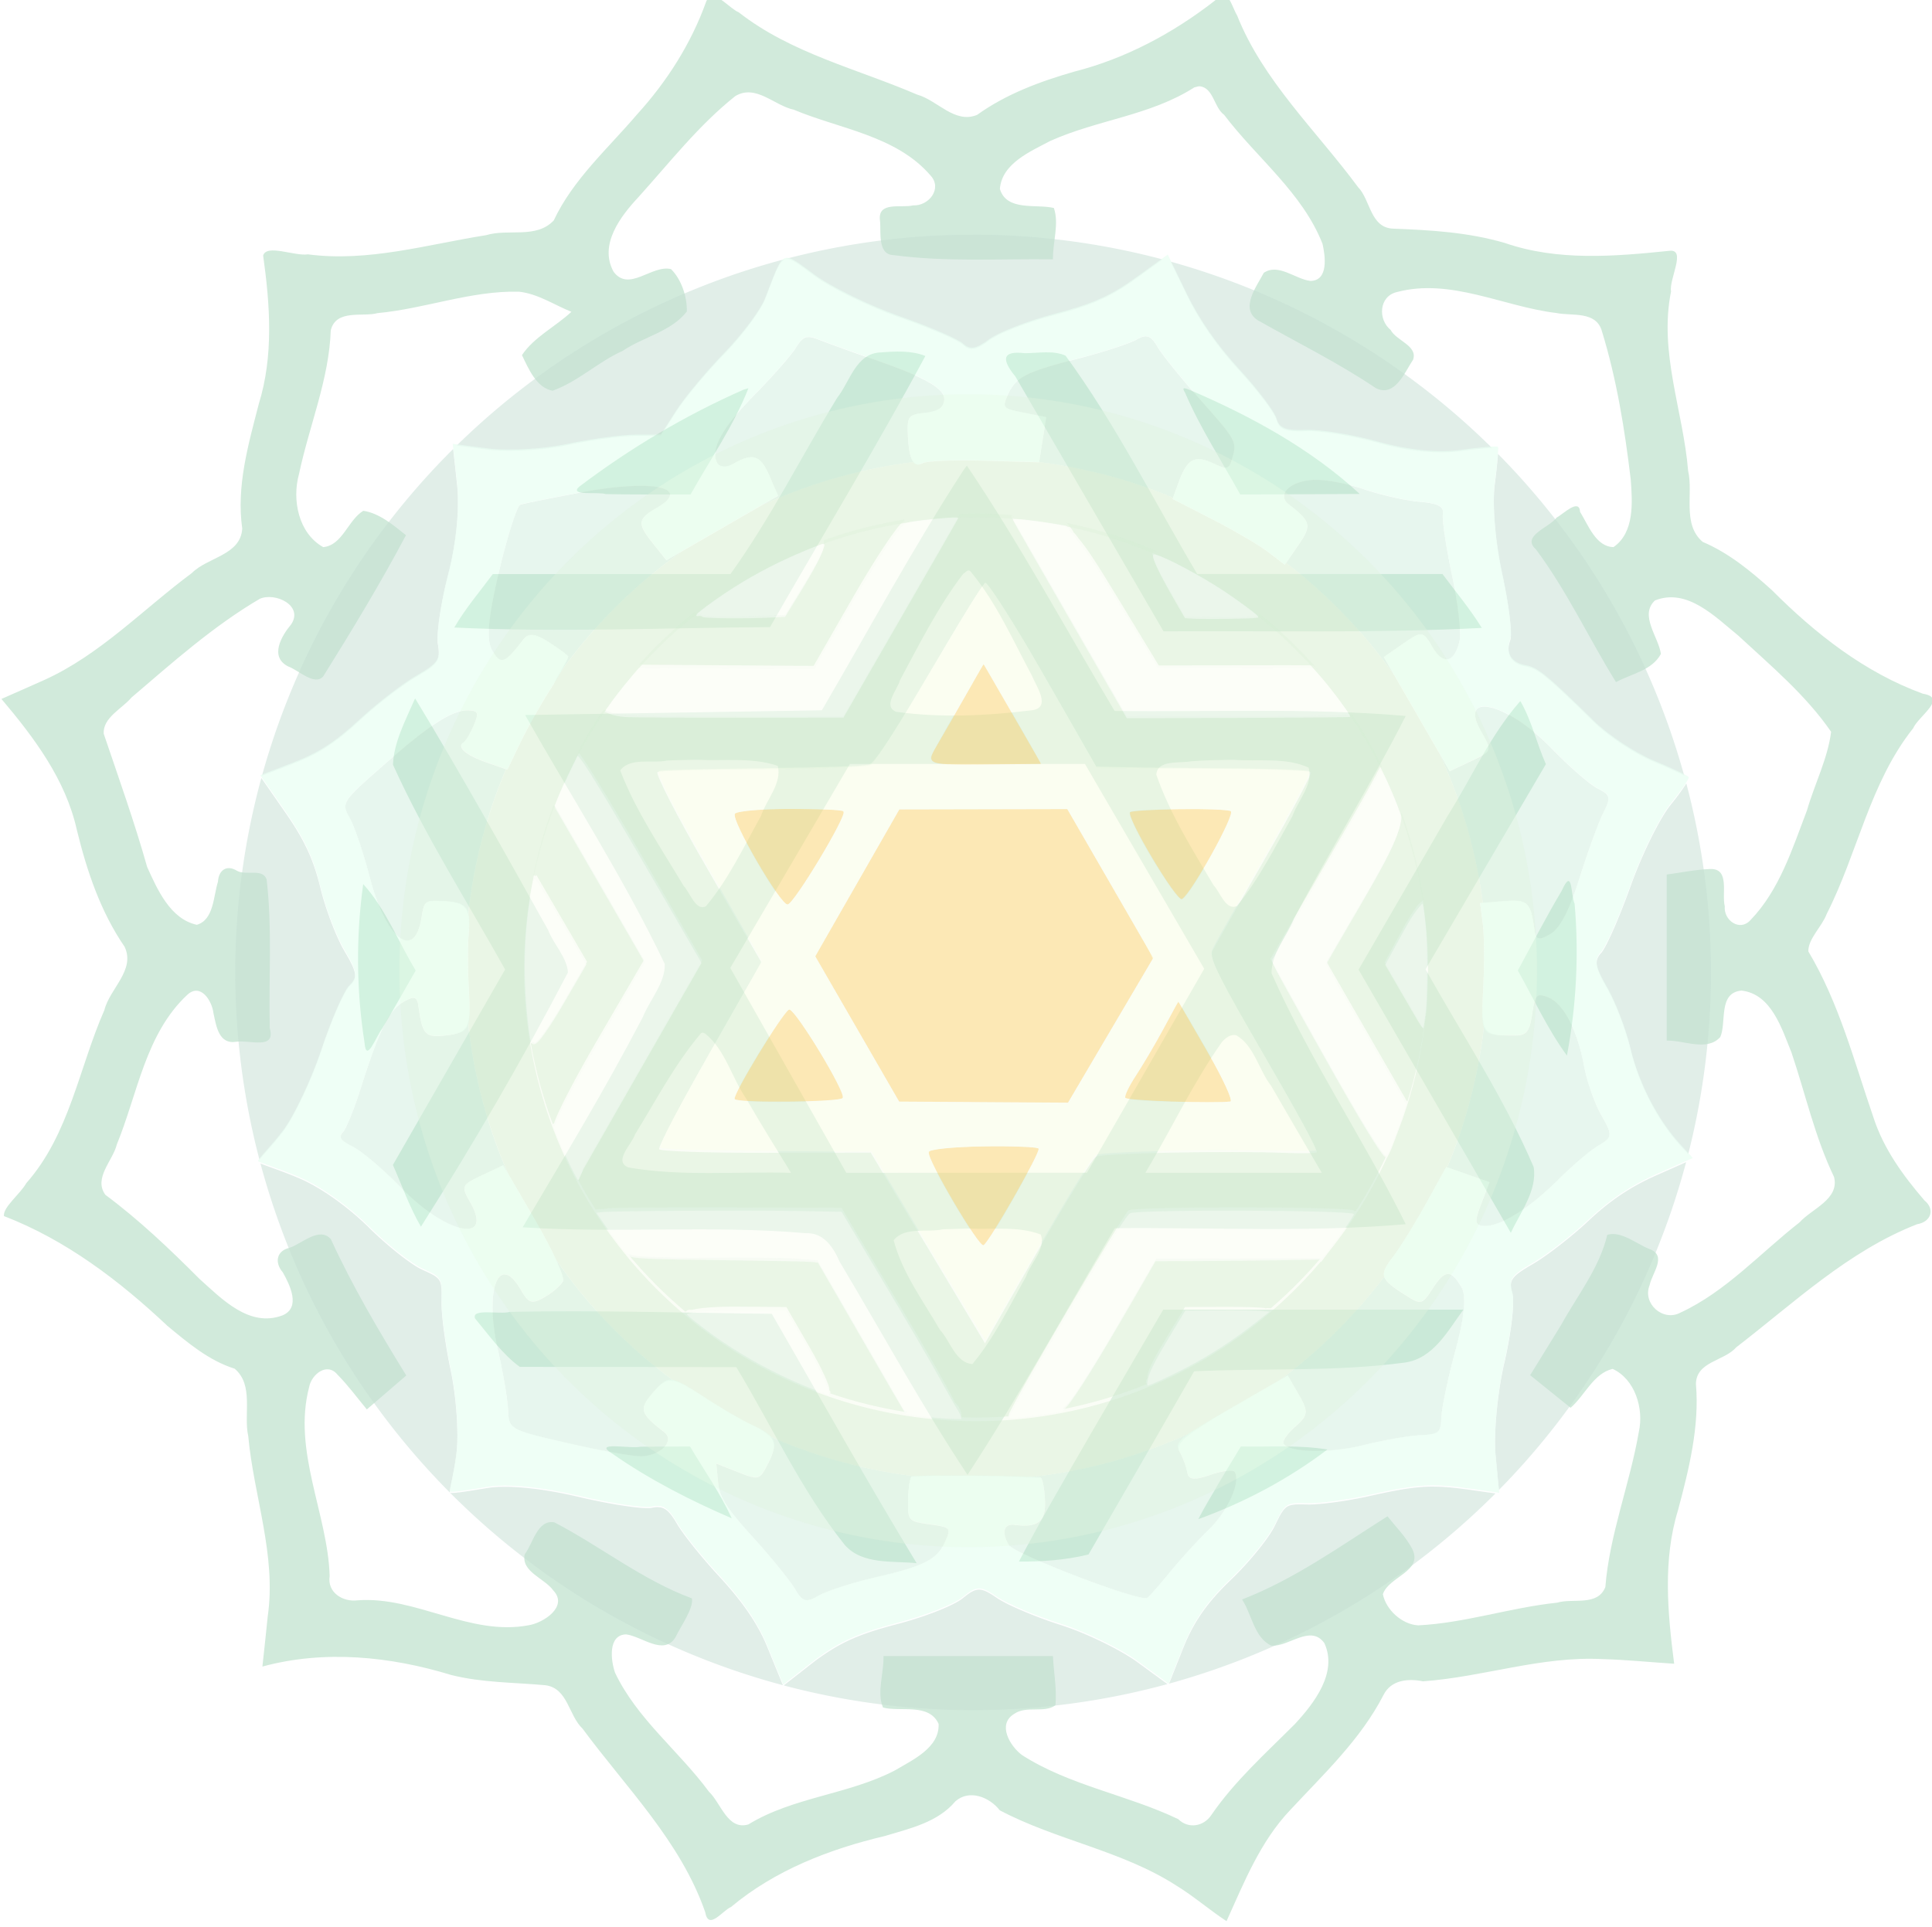 <?xml version="1.0" encoding="UTF-8" standalone="no"?>
<svg
   xmlns:dc="http://purl.org/dc/elements/1.1/"
   xmlns:cc="http://creativecommons.org/ns#"
   xmlns:rdf="http://www.w3.org/1999/02/22-rdf-syntax-ns#"
   xmlns:svg="http://www.w3.org/2000/svg"
   xmlns="http://www.w3.org/2000/svg"
   xmlns:xlink="http://www.w3.org/1999/xlink"
   xmlns:sodipodi="http://sodipodi.sourceforge.net/DTD/sodipodi-0.dtd"
   xmlns:inkscape="http://www.inkscape.org/namespaces/inkscape"
   width="782.21"
   height="780.209"
   viewBox="0 0 206.96 206.43"
   version="1.1"
   id="svg11830"
   sodipodi:docname="animate 1.svg"
   inkscape:version="1.0.2 (e86c870879, 2021-01-15, custom)">
  <sodipodi:namedview
     pagecolor="#ffffff"
     bordercolor="#999999"
     borderopacity="1"
     objecttolerance="10"
     gridtolerance="10"
     guidetolerance="10"
     inkscape:pageopacity="0"
     inkscape:pageshadow="2"
     inkscape:window-width="1920"
     inkscape:window-height="1001"
     id="namedview183"
     showgrid="false"
     units="px"
     inkscape:snap-page="true"
     inkscape:zoom="0.37584836"
     inkscape:cx="-25.731555"
     inkscape:cy="657.9915"
     inkscape:window-x="-9"
     inkscape:window-y="-9"
     inkscape:window-maximized="1"
     inkscape:current-layer="svg11830"
     inkscape:snap-global="true"
     showguides="true"
     inkscape:guide-bbox="true"
     inkscape:document-rotation="0">
    <sodipodi:guide
       position="-278.428,165.458"
       orientation="1,0"
       id="guide1329" />
    <sodipodi:guide
       position="229.575,-1.241"
       orientation="1,0"
       id="guide1331" />
  </sodipodi:namedview>
  <defs
     id="defs11824">
    <clipPath
       id="clipPath3042-6">
      <rect
         x="-2840.6"
         y="1196.1"
         width="178.07"
         height="80.402"
         ry="0"
         fill="url(#linearGradient3046)"
         stroke-width="0"
         style="mix-blend-mode:normal"
         id="rect3092" />
    </clipPath>
    <linearGradient
       id="linearGradient14111-4"
       x1="-1424"
       x2="-1749.4"
       y1="-329.58"
       y2="-356.03"
       gradientTransform="matrix(1.281,0,0,1.185,282.71,2623.4)"
       gradientUnits="userSpaceOnUse">
      <stop
         stop-color="#dad59c"
         stop-opacity=".569"
         offset="0"
         id="stop3095" />
      <stop
         stop-color="#dad59c"
         stop-opacity=".569"
         offset="0.77"
         id="stop10246"
         style="stop-color:#c5e4ce;stop-opacity:0.954" />
      <stop
         stop-color="#c3e9d2"
         offset="1"
         id="stop3097" />
    </linearGradient>
    <filter
       id="filter16548"
       x="-0.177"
       y="-0.165"
       width="1.354"
       height="1.331"
       color-interpolation-filters="sRGB">
      <feGaussianBlur
         stdDeviation="5.998"
         id="feGaussianBlur3100" />
    </filter>
    <radialGradient
       id="radialGradient14571"
       cx="-1677.5"
       cy="1374"
       r="77.181"
       gradientTransform="matrix(1,0,0,0.961,0,53.96)"
       gradientUnits="userSpaceOnUse">
      <stop
         stop-color="#fdfae3"
         offset="0"
         id="stop3103" />
      <stop
         stop-color="#fdfae3"
         offset="1"
         id="stop3105" />
    </radialGradient>
    <filter
       id="filter14366"
       x="-0.3"
       y="-0.32"
       width="1.6"
       height="1.64"
       color-interpolation-filters="sRGB">
      <feGaussianBlur
         stdDeviation="12.174"
         id="feGaussianBlur3108" />
    </filter>
    <rect
       x="-1893.288"
       y="-1487.807"
       width="202.327"
       height="55.077"
       id="rect16393" />
    <rect
       x="-1893.288"
       y="-1487.807"
       width="202.327"
       height="55.077"
       id="rect11717" />
    <rect
       x="-1893.288"
       y="-1487.807"
       width="93.164"
       height="18.133"
       id="rect16395" />
    <rect
       x="-1893.288"
       y="-1487.807"
       width="93.164"
       height="18.133"
       id="rect11720" />
    <rect
       x="-1893.288"
       y="-1487.807"
       width="133.84"
       height="21.886"
       id="rect16397" />
    <rect
       x="-1893.288"
       y="-1487.807"
       width="133.84"
       height="21.886"
       id="rect11723" />
    <rect
       x="-1893.288"
       y="-1487.807"
       width="120.503"
       height="17.449"
       id="rect16399" />
    <rect
       x="-1893.288"
       y="-1487.807"
       width="120.503"
       height="17.449"
       id="rect11726" />
    <rect
       x="-1893.288"
       y="-1487.807"
       width="120.503"
       height="17.449"
       id="rect3057" />
    <rect
       x="-1893.288"
       y="-1487.807"
       width="120.503"
       height="17.449"
       id="rect11729" />
    <rect
       x="-1893.288"
       y="-1487.807"
       width="216.551"
       height="45.871"
       id="rect10154-6" />
    <rect
       x="-1893.288"
       y="-1487.807"
       width="216.551"
       height="45.871"
       id="rect11734" />
    <rect
       x="-163.846"
       y="-1563.382"
       width="168.752"
       height="31.22"
       id="rect25349-3-5-7" />
    <rect
       x="-163.846"
       y="-1563.382"
       width="168.752"
       height="31.22"
       id="rect11741" />
    <linearGradient
       xlink:href="#linearGradient19514"
       id="linearGradient42490"
       gradientUnits="userSpaceOnUse"
       gradientTransform="matrix(2.099,0,0,2.099,7533.816,4516.333)"
       x1="-2056.668"
       y1="-1302.832"
       x2="-1514.323"
       y2="-1527.756" />
    <linearGradient
       id="linearGradient19514">
      <stop
         style="stop-color:#efe7ba;stop-opacity:1"
         offset="0"
         id="stop19510" />
      <stop
         style="stop-color:#d6eded;stop-opacity:1"
         offset="0.659"
         id="stop4037" />
      <stop
         style="stop-color:#ffffff;stop-opacity:1"
         offset="1"
         id="stop19512" />
    </linearGradient>
    <rect
       x="-1893.288"
       y="-1487.807"
       width="172.361"
       height="91.961"
       id="rect42472" />
    <rect
       x="-1893.288"
       y="-1487.807"
       width="172.361"
       height="91.961"
       id="rect12726" />
    <rect
       x="-1893.288"
       y="-1487.807"
       width="216.551"
       height="45.871"
       id="rect42474" />
    <rect
       x="-1893.288"
       y="-1487.807"
       width="216.551"
       height="45.871"
       id="rect12729" />
    <rect
       x="-1893.288"
       y="-1487.807"
       width="93.164"
       height="18.133"
       id="rect42476" />
    <rect
       x="-1893.288"
       y="-1487.807"
       width="93.164"
       height="18.133"
       id="rect12732" />
    <rect
       x="-1893.288"
       y="-1487.807"
       width="216.551"
       height="45.871"
       id="rect10154" />
    <rect
       x="-1893.288"
       y="-1487.807"
       width="216.551"
       height="45.871"
       id="rect12735" />
    <rect
       x="-163.846"
       y="-1563.382"
       width="168.752"
       height="31.22"
       id="rect25349-3-5" />
    <rect
       x="-163.846"
       y="-1563.382"
       width="168.752"
       height="31.22"
       id="rect12742" />
    <clipPath
       clipPathUnits="userSpaceOnUse"
       id="clipPath11572">
      <rect
         style="opacity:0.453;fill:#3c4029;stroke:#be3737;stroke-width:3.36;paint-order:markers fill stroke;stop-color:#000000"
         id="rect11574"
         width="1147.751"
         height="471.854"
         x="6143.879"
         y="1309.535" />
    </clipPath>
    <rect
       x="-1893.288"
       y="-1487.807"
       width="202.327"
       height="55.077"
       id="rect17920" />
    <rect
       x="-1893.288"
       y="-1487.807"
       width="202.327"
       height="55.077"
       id="rect13343" />
    <rect
       x="-1893.288"
       y="-1487.807"
       width="93.164"
       height="18.133"
       id="rect17922" />
    <rect
       x="-1893.288"
       y="-1487.807"
       width="93.164"
       height="18.133"
       id="rect13346" />
    <rect
       x="-1893.288"
       y="-1487.807"
       width="155.507"
       height="60.126"
       id="rect17924" />
    <rect
       x="-1893.288"
       y="-1487.807"
       width="155.507"
       height="60.126"
       id="rect13349" />
    <rect
       x="-163.846"
       y="-1563.382"
       width="168.752"
       height="31.22"
       id="rect19498-9" />
    <rect
       x="-163.846"
       y="-1563.382"
       width="168.752"
       height="31.22"
       id="rect13356" />
    <rect
       x="-1893.288"
       y="-1487.807"
       width="155.507"
       height="60.126"
       id="rect10146" />
    <rect
       x="-1893.288"
       y="-1487.807"
       width="155.507"
       height="60.126"
       id="rect13359" />
    <linearGradient
       xlink:href="#linearGradient18118"
       id="linearGradient25495"
       gradientUnits="userSpaceOnUse"
       gradientTransform="matrix(2.099,0,0,2.099,12095.594,4516.333)"
       x1="-2056.668"
       y1="-1302.832"
       x2="-1509.866"
       y2="-1527.756" />
    <linearGradient
       id="linearGradient18118">
      <stop
         style="stop-color:#b3e5cb;stop-opacity:1"
         offset="0"
         id="stop18110" />
      <stop
         style="stop-color:#bbe8d6;stop-opacity:1"
         offset="0.436"
         id="stop18112" />
      <stop
         style="stop-color:#c4ebd9;stop-opacity:1"
         offset="0.572"
         id="stop18114" />
      <stop
         style="stop-color:#d9edc8;stop-opacity:1"
         offset="1"
         id="stop18116" />
    </linearGradient>
    <filter
       style="color-interpolation-filters:sRGB"
       id="filter18106"
       x="-0.062"
       width="1.124"
       y="-0.061"
       height="1.123">
      <feGaussianBlur
         stdDeviation="2.764"
         id="feGaussianBlur18108" />
    </filter>
    <rect
       x="-1893.288"
       y="-1487.807"
       width="154.719"
       height="54.064"
       id="rect18488" />
    <rect
       x="-1893.288"
       y="-1487.807"
       width="154.719"
       height="54.064"
       id="rect13682" />
    <rect
       x="-1893.288"
       y="-1487.807"
       width="162.646"
       height="17.449"
       id="rect18490" />
    <rect
       x="-1893.288"
       y="-1487.807"
       width="162.646"
       height="17.449"
       id="rect13685" />
    <rect
       x="-1893.288"
       y="-1487.807"
       width="93.164"
       height="18.133"
       id="rect18492" />
    <rect
       x="-1893.288"
       y="-1487.807"
       width="93.164"
       height="18.133"
       id="rect13688" />
    <linearGradient
       xlink:href="#linearGradient18639"
       id="linearGradient18857"
       gradientUnits="userSpaceOnUse"
       gradientTransform="matrix(2.099,0,0,2.099,-1039.739,4811.603)"
       x1="-1125.182"
       y1="-1481.699"
       x2="-1047.68"
       y2="-1482.887" />
    <linearGradient
       id="linearGradient18639">
      <stop
         style="stop-color:#f0db88;stop-opacity:1"
         offset="0"
         id="stop18635" />
      <stop
         style="stop-color:#c4e1a4;stop-opacity:1"
         offset="1"
         id="stop18637" />
    </linearGradient>
    <rect
       x="-163.846"
       y="-1563.382"
       width="168.752"
       height="31.22"
       id="rect25349-3-5-9" />
    <rect
       x="-163.846"
       y="-1563.382"
       width="168.752"
       height="31.22"
       id="rect13695" />
    <filter
       style="color-interpolation-filters:sRGB"
       id="filter8468"
       x="-0.046"
       width="1.091"
       y="-0.258"
       height="1.515">
      <feGaussianBlur
         stdDeviation="7.67"
         id="feGaussianBlur8470" />
    </filter>
    <filter
       style="color-interpolation-filters:sRGB"
       id="filter18106-5"
       x="-0.062"
       width="1.124"
       y="-0.061"
       height="1.123">
      <feGaussianBlur
         stdDeviation="2.764"
         id="feGaussianBlur18108-3" />
    </filter>
  </defs>
  <g
     id="g18194"
     transform="matrix(0.841,0,0,0.841,2197.626,-1643.242)">
    <g
       id="g18192"
       transform="matrix(1.358,0,0,1.358,1080.876,-742.916)">
      <g
         id="g18154"
         transform="matrix(2.814,0,0,2.814,4665.492,4616.415)"
         style="display:inline;fill:#d1eadb;fill-opacity:1">
        <path
           id="path18152"
           style="display:inline;fill:#d1eadb;fill-opacity:1;stroke-width:0.285"
           d="m -2601.073,-934.75 c -0.502,1.401 -1.308,2.667 -2.308,3.766 -0.968,1.136 -2.132,2.164 -2.774,3.532 -0.585,0.622 -1.518,0.265 -2.25,0.49 -1.967,0.31 -3.931,0.905 -5.944,0.64 -0.443,0.068 -1.38,-0.353 -1.492,0.04 0.229,1.641 0.353,3.335 -0.144,4.943 -0.35,1.353 -0.754,2.751 -0.553,4.159 -0.052,0.891 -1.158,0.953 -1.68,1.483 -1.628,1.208 -3.054,2.723 -4.929,3.57 -0.471,0.212 -0.945,0.418 -1.417,0.627 1.09,1.29 2.14,2.686 2.514,4.369 0.333,1.367 0.79,2.725 1.59,3.891 0.371,0.78 -0.496,1.396 -0.673,2.112 -0.849,1.931 -1.163,4.14 -2.603,5.771 -0.201,0.36 -0.781,0.799 -0.745,1.097 2.069,0.797 3.85,2.155 5.45,3.661 0.684,0.566 1.382,1.158 2.24,1.427 0.65,0.55 0.29,1.53 0.453,2.247 0.184,2.012 0.946,3.978 0.648,6.022 -0.053,0.554 -0.118,1.107 -0.176,1.661 2.071,-0.563 4.265,-0.339 6.295,0.282 1.046,0.261 2.083,0.244 3.14,0.341 0.749,0.101 0.767,1.002 1.235,1.446 1.454,1.97 3.267,3.755 4.089,6.117 0.11,0.629 0.572,-0.049 0.861,-0.171 1.47,-1.229 3.283,-1.93 5.129,-2.366 0.84,-0.254 1.763,-0.456 2.351,-1.158 0.469,-0.409 1.139,-0.136 1.478,0.302 1.889,0.998 4.069,1.341 5.882,2.507 0.585,0.358 1.103,0.812 1.676,1.188 0.588,-1.298 1.123,-2.651 2.121,-3.703 1.12,-1.205 2.348,-2.353 3.11,-3.835 0.254,-0.51 0.826,-0.556 1.319,-0.458 2.003,-0.142 3.936,-0.847 5.981,-0.74 0.797,0.021 1.593,0.104 2.389,0.154 -0.217,-1.7 -0.383,-3.454 0.129,-5.12 0.367,-1.37 0.719,-2.801 0.597,-4.205 0.01,-0.755 0.94,-0.76 1.345,-1.225 1.924,-1.481 3.729,-3.206 6.029,-4.103 0.449,-0.072 0.615,-0.489 0.242,-0.794 -0.714,-0.83 -1.363,-1.722 -1.702,-2.774 -0.643,-1.871 -1.143,-3.811 -2.167,-5.526 -0.01,-0.423 0.457,-0.829 0.613,-1.252 1.032,-2.029 1.435,-4.373 2.881,-6.188 0.171,-0.4 1.169,-1.014 0.323,-1.152 -1.942,-0.708 -3.586,-2.003 -5.031,-3.452 -0.698,-0.632 -1.436,-1.238 -2.307,-1.609 -0.691,-0.588 -0.307,-1.61 -0.486,-2.369 -0.162,-1.99 -0.981,-3.945 -0.569,-5.981 -0.076,-0.399 0.524,-1.426 -0.057,-1.354 -1.828,0.187 -3.718,0.35 -5.49,-0.264 -1.226,-0.356 -2.462,-0.427 -3.712,-0.475 -0.77,-0.024 -0.759,-0.965 -1.174,-1.384 -1.38,-1.87 -3.167,-3.544 -4.031,-5.723 -0.186,-0.304 -0.316,-1.023 -0.739,-0.497 -1.395,1.086 -2.976,1.934 -4.696,2.371 -1.138,0.327 -2.266,0.746 -3.232,1.44 -0.747,0.309 -1.324,-0.49 -1.996,-0.675 -2.002,-0.862 -4.196,-1.374 -5.945,-2.741 -0.302,-0.131 -0.723,-0.659 -0.992,-0.541 -0.033,0.06 -0.066,0.121 -0.099,0.181 z m 16.456,2.824 c 0.462,0.066 0.462,0.7 0.808,0.954 1.084,1.433 2.609,2.592 3.279,4.3 0.095,0.413 0.204,1.233 -0.407,1.236 -0.51,-0.065 -1.063,-0.598 -1.551,-0.27 -0.237,0.451 -0.807,1.19 -0.201,1.581 1.316,0.746 2.679,1.415 3.936,2.263 0.635,0.321 0.963,-0.533 1.243,-0.95 0.157,-0.467 -0.56,-0.628 -0.751,-0.991 -0.428,-0.35 -0.389,-1.12 0.207,-1.261 1.795,-0.478 3.549,0.485 5.314,0.697 0.526,0.109 1.331,-0.081 1.524,0.612 0.492,1.603 0.762,3.28 0.96,4.946 0.055,0.756 0.128,1.76 -0.575,2.247 -0.589,-0.012 -0.842,-0.739 -1.114,-1.174 -0.026,-0.478 -0.583,0.093 -0.78,0.188 -0.249,0.34 -1.193,0.612 -0.692,1.061 1.035,1.387 1.761,2.962 2.669,4.426 0.523,-0.282 1.202,-0.389 1.497,-0.94 -0.077,-0.561 -0.727,-1.288 -0.199,-1.782 1.074,-0.429 2.011,0.548 2.774,1.168 1.087,1.007 2.255,1.984 3.098,3.21 -0.109,0.886 -0.553,1.748 -0.804,2.619 -0.486,1.274 -0.916,2.657 -1.883,3.658 -0.355,0.398 -0.903,0.007 -0.857,-0.462 -0.111,-0.415 0.183,-1.264 -0.488,-1.24 -0.494,0.02 -0.958,0.117 -1.448,0.185 0,1.845 0,3.691 0,5.536 0.57,-0.018 1.345,0.375 1.787,-0.121 0.215,-0.491 -0.08,-1.477 0.707,-1.547 1,0.115 1.342,1.271 1.666,2.066 0.473,1.404 0.778,2.814 1.418,4.147 0.189,0.745 -0.748,1.063 -1.148,1.513 -1.306,1.019 -2.453,2.308 -3.973,3.011 -0.582,0.313 -1.274,-0.305 -1.026,-0.916 0.078,-0.403 0.611,-0.998 -0.027,-1.213 -0.425,-0.175 -0.931,-0.604 -1.385,-0.465 -0.259,1.101 -1,2.027 -1.539,3.006 -0.344,0.558 -0.687,1.115 -1.031,1.673 0.45,0.362 0.899,0.724 1.348,1.087 0.471,-0.406 0.763,-1.148 1.401,-1.297 0.745,0.342 1.047,1.325 0.873,2.1 -0.299,1.735 -0.98,3.433 -1.116,5.173 -0.261,0.655 -1.08,0.36 -1.606,0.521 -1.557,0.162 -3.068,0.678 -4.63,0.756 -0.545,-0.029 -1.076,-0.52 -1.179,-1.038 0.19,-0.593 1.364,-0.757 0.974,-1.518 -0.213,-0.402 -0.54,-0.726 -0.821,-1.08 -1.572,0.995 -3.101,2.098 -4.847,2.773 0.325,0.491 0.402,1.273 0.973,1.538 0.58,0.055 1.303,-0.723 1.769,-0.085 0.456,0.982 -0.341,2.009 -0.98,2.699 -0.969,0.972 -2.001,1.892 -2.784,3.031 -0.254,0.386 -0.767,0.476 -1.103,0.142 -1.694,-0.813 -3.62,-1.117 -5.212,-2.139 -0.394,-0.295 -0.835,-1.023 -0.259,-1.371 0.406,-0.287 1.013,-0.013 1.377,-0.291 0.049,-0.536 -0.057,-1.077 -0.086,-1.638 -1.882,0 -3.764,0 -5.646,0 0.015,0.569 -0.231,1.21 -0.017,1.716 0.573,0.157 1.532,-0.162 1.853,0.545 0.037,0.799 -0.87,1.202 -1.456,1.552 -1.55,0.807 -3.385,0.884 -4.885,1.801 -0.694,0.205 -0.917,-0.72 -1.313,-1.09 -0.998,-1.356 -2.4,-2.428 -3.131,-3.969 -0.142,-0.406 -0.243,-1.261 0.369,-1.277 0.527,0.065 1.251,0.721 1.641,0.106 0.19,-0.4 0.61,-0.964 0.553,-1.306 -1.65,-0.611 -3.038,-1.731 -4.584,-2.535 -0.574,-0.101 -0.711,0.71 -0.989,1.062 -0.129,0.591 0.665,0.8 0.958,1.215 0.496,0.532 -0.331,1.073 -0.823,1.153 -1.962,0.374 -3.767,-0.973 -5.698,-0.831 -0.495,0.067 -1.027,-0.258 -0.939,-0.81 -0.061,-2.058 -1.242,-4.167 -0.685,-6.295 0.08,-0.431 0.602,-0.848 0.952,-0.411 0.354,0.357 0.651,0.766 0.972,1.152 0.438,-0.378 0.876,-0.755 1.315,-1.131 -0.91,-1.476 -1.792,-2.972 -2.515,-4.547 -0.383,-0.425 -0.961,0.15 -1.372,0.289 -0.444,0.101 -0.51,0.497 -0.227,0.822 0.229,0.41 0.612,1.172 -0.012,1.432 -1.107,0.416 -2.022,-0.549 -2.769,-1.218 -0.99,-0.994 -2.013,-1.967 -3.136,-2.802 -0.404,-0.559 0.255,-1.143 0.382,-1.677 0.695,-1.691 0.954,-3.689 2.351,-4.991 0.442,-0.408 0.823,0.201 0.871,0.613 0.092,0.419 0.171,1.051 0.763,0.953 0.444,-0.067 1.323,0.28 1.114,-0.449 -0.039,-1.653 0.088,-3.321 -0.105,-4.964 -0.132,-0.379 -0.686,-0.119 -0.985,-0.285 -0.345,-0.218 -0.616,-0.022 -0.637,0.363 -0.154,0.481 -0.136,1.272 -0.705,1.436 -0.886,-0.194 -1.314,-1.176 -1.655,-1.927 -0.423,-1.498 -0.948,-2.967 -1.447,-4.44 -0.039,-0.538 0.613,-0.838 0.924,-1.209 1.366,-1.167 2.724,-2.38 4.277,-3.292 0.511,-0.226 1.468,0.221 1.046,0.852 -0.322,0.383 -0.733,1.082 -0.099,1.403 0.343,0.122 0.884,0.663 1.169,0.329 0.962,-1.541 1.906,-3.099 2.757,-4.704 -0.418,-0.335 -0.89,-0.738 -1.423,-0.814 -0.513,0.312 -0.692,1.15 -1.336,1.211 -0.823,-0.46 -1.047,-1.574 -0.806,-2.439 0.337,-1.598 1.004,-3.16 1.058,-4.79 0.177,-0.718 1.08,-0.435 1.557,-0.572 1.588,-0.147 3.11,-0.752 4.711,-0.715 0.633,0.066 1.174,0.439 1.753,0.671 -0.529,0.495 -1.248,0.842 -1.648,1.444 0.218,0.45 0.481,1.091 1.021,1.187 0.844,-0.301 1.518,-0.963 2.34,-1.331 0.683,-0.465 1.618,-0.64 2.134,-1.31 0.013,-0.489 -0.179,-1.07 -0.527,-1.414 -0.64,-0.153 -1.401,0.781 -1.915,0.087 -0.495,-0.902 0.234,-1.848 0.83,-2.487 1.039,-1.151 2.009,-2.399 3.227,-3.367 0.687,-0.411 1.298,0.316 1.953,0.454 1.506,0.636 3.408,0.858 4.551,2.188 0.413,0.437 -0.056,1.029 -0.577,1.001 -0.391,0.099 -1.189,-0.15 -1.104,0.506 0.045,0.337 -0.103,1.147 0.463,1.153 1.754,0.234 3.524,0.117 5.303,0.14 -0.01,-0.576 0.213,-1.187 0.03,-1.712 -0.581,-0.142 -1.575,0.121 -1.799,-0.636 0.067,-0.852 1.023,-1.251 1.687,-1.603 1.593,-0.711 3.322,-0.84 4.798,-1.784 0.06,-0.006 0.12,-0.043 0.181,-0.032 z m -10.654,8.874 c -0.817,0.037 -1.014,0.982 -1.438,1.515 -1.192,1.954 -2.218,4.012 -3.555,5.874 -2.641,0 -5.281,0 -7.922,0 -0.436,0.588 -0.915,1.148 -1.284,1.782 3.505,0.169 7.017,0.006 10.524,-0.014 1.721,-3.007 3.555,-6.018 5.178,-9.039 -0.468,-0.188 -1.011,-0.156 -1.503,-0.117 z m 4.83,0.027 c -0.797,-0.099 -0.777,0.227 -0.328,0.773 1.647,2.833 3.293,5.666 4.94,8.498 3.536,-0.024 7.075,0.068 10.607,-0.114 -0.388,-0.632 -0.867,-1.201 -1.309,-1.796 -2.725,0 -5.451,0 -8.176,0 -1.444,-2.436 -2.712,-4.992 -4.389,-7.281 -0.413,-0.186 -0.911,-0.081 -1.346,-0.082 z m 5.329,1.316 c 0.51,1.184 1.215,2.271 1.842,3.394 1.327,-0.006 2.654,-0.013 3.981,-0.019 -1.635,-1.509 -3.624,-2.592 -5.657,-3.464 -0.147,-0.056 -0.307,-0.13 -0.165,0.089 z m -14.712,-0.103 c -1.943,0.855 -3.791,1.955 -5.483,3.237 -0.356,0.318 0.651,0.162 0.881,0.245 0.909,0.022 1.893,0.012 2.831,0.014 0.657,-1.171 1.435,-2.287 1.929,-3.542 l -0.087,0.025 z m 7.329,2.684 c -1.682,2.584 -3.16,5.332 -4.723,8.007 -3.297,0.052 -6.593,0.104 -9.89,0.158 1.561,2.761 3.289,5.437 4.655,8.3 0.018,0.632 -0.501,1.193 -0.735,1.776 -1.243,2.383 -2.636,4.688 -4.003,7.001 3.143,0.207 6.306,-0.077 9.443,0.197 0.589,-0.024 0.912,0.467 1.122,0.948 1.416,2.372 2.738,4.803 4.263,7.107 1.748,-2.671 3.282,-5.476 4.908,-8.222 3.232,-0.031 6.492,0.145 9.698,-0.133 -1.388,-2.811 -3.194,-5.479 -4.474,-8.368 -8e-4,-0.651 0.504,-1.224 0.751,-1.822 1.198,-2.276 2.562,-4.467 3.722,-6.753 -3.208,-0.278 -6.47,-0.126 -9.703,-0.167 -1.628,-2.733 -3.144,-5.539 -4.924,-8.178 -0.036,0.05 -0.074,0.1 -0.11,0.149 z m 0.263,3.414 c 0.841,1.022 1.39,2.271 2.016,3.437 0.132,0.338 0.665,1.07 0,1.155 -1.494,0.182 -3.033,0.261 -4.526,0.051 -0.467,-0.189 0.05,-0.746 0.126,-1.05 0.649,-1.21 1.271,-2.454 2.105,-3.547 0.112,-0.065 0.167,-0.198 0.282,-0.046 z m -18.559,4.227 c -0.3,0.695 -0.693,1.42 -0.723,2.179 1.07,2.367 2.475,4.562 3.739,6.828 -1.246,2.172 -2.493,4.344 -3.741,6.515 0.307,0.696 0.552,1.401 0.934,2.059 1.748,-2.754 3.391,-5.581 4.899,-8.474 -0.025,-0.496 -0.48,-0.943 -0.661,-1.417 -1.447,-2.589 -2.889,-5.182 -4.429,-7.717 z m 36.84,0.075 c -0.99,1.125 -1.606,2.532 -2.4,3.797 -0.992,1.714 -1.984,3.426 -2.977,5.14 1.692,2.924 3.384,5.849 5.075,8.774 0.317,-0.689 0.889,-1.41 0.76,-2.195 -0.987,-2.305 -2.38,-4.408 -3.604,-6.59 1.337,-2.28 2.675,-4.56 4.012,-6.84 -0.306,-0.686 -0.473,-1.449 -0.847,-2.096 z m -27.424,1.94 c 0.89,0.047 1.835,-0.089 2.687,0.202 0.149,0.587 -0.381,1.129 -0.556,1.666 -0.572,1.024 -1.082,2.117 -1.838,3.016 -0.338,0.182 -0.537,-0.47 -0.746,-0.682 -0.745,-1.254 -1.59,-2.481 -2.112,-3.847 0.336,-0.448 1.065,-0.223 1.559,-0.329 0.334,-0.02 0.67,-0.015 1.006,-0.026 z m 17.874,0 c 0.826,0.065 1.742,-0.092 2.506,0.261 0.173,0.544 -0.362,1.109 -0.54,1.625 -0.576,1.016 -1.105,2.088 -1.847,2.99 -0.374,0.168 -0.565,-0.474 -0.778,-0.689 -0.704,-1.19 -1.457,-2.382 -1.911,-3.691 0.039,-0.509 0.776,-0.37 1.153,-0.446 0.472,-0.036 0.944,-0.043 1.417,-0.05 z m -12.675,0.139 c 2.576,0 5.152,0 7.728,0 1.325,2.276 2.65,4.553 3.975,6.829 -1.301,2.267 -2.604,4.533 -3.906,6.799 -2.675,9.1e-4 -5.35,0.003 -8.025,0.004 -1.288,-2.277 -2.577,-4.555 -3.867,-6.831 1.331,-2.266 2.66,-4.533 3.988,-6.801 h 0.091 z m 23.62,4.227 c -0.515,0.861 -0.978,1.766 -1.464,2.659 0.534,0.951 0.991,1.953 1.636,2.837 0.318,-1.671 0.402,-3.404 0.256,-5.064 -0.133,-0.273 -0.059,-1.257 -0.428,-0.432 z m -39.95,-0.22 c -0.242,1.747 -0.23,3.535 0.043,5.275 0.055,0.729 0.382,-0.19 0.58,-0.446 0.388,-0.642 0.751,-1.299 1.127,-1.949 -0.575,-0.95 -1.01,-2.07 -1.75,-2.881 z m 11.407,4.989 c 0.673,0.55 0.88,1.478 1.367,2.175 0.478,0.831 0.985,1.644 1.487,2.461 -1.805,-0.052 -3.639,0.13 -5.424,-0.179 -0.512,-0.211 0.121,-0.776 0.221,-1.099 0.694,-1.125 1.316,-2.323 2.168,-3.336 0.054,-0.086 0.11,-0.062 0.181,-0.023 z m 17.705,0.055 c 0.591,0.351 0.739,1.149 1.148,1.675 0.56,0.971 1.127,1.938 1.692,2.905 -1.96,0 -3.921,0 -5.881,0 0.861,-1.446 1.582,-2.984 2.552,-4.361 0.12,-0.134 0.298,-0.28 0.488,-0.22 z m -8.945,6.437 c 0.801,0.043 1.659,-0.092 2.419,0.201 0.178,0.468 -0.339,0.948 -0.489,1.397 -0.557,0.992 -1.058,2.043 -1.79,2.921 -0.562,-0.036 -0.745,-0.781 -1.085,-1.142 -0.559,-0.964 -1.256,-1.898 -1.542,-2.986 0.368,-0.464 1.122,-0.248 1.643,-0.366 0.281,-0.008 0.562,-0.017 0.844,-0.025 z m 4.073,6.867 c -0.81,1.403 -1.631,2.801 -2.384,4.236 0.768,0.006 1.559,-0.048 2.32,-0.236 1.18,-2.032 2.351,-4.07 3.52,-6.108 2.345,-0.109 4.7,0.022 7.023,-0.29 0.959,-0.137 1.433,-1.063 1.952,-1.764 -3.334,0 -6.669,0 -10.004,0 -0.809,1.387 -1.619,2.774 -2.428,4.162 z m -19.357,-4.087 c -0.32,0.096 -1.292,-0.132 -1.154,0.22 0.465,0.56 0.925,1.206 1.491,1.613 2.405,0.003 4.811,0.005 7.216,0.007 1.2,1.985 2.17,4.121 3.615,5.929 0.59,0.671 1.61,0.524 2.397,0.609 -1.664,-2.738 -3.228,-5.537 -4.829,-8.313 -2.912,-0.032 -5.825,-0.125 -8.737,-0.066 z m 4.357,4.494 c -0.305,0.08 -1.627,-0.191 -0.938,0.231 1.24,0.866 2.596,1.558 3.982,2.156 -0.384,-0.841 -0.921,-1.601 -1.391,-2.394 -0.551,0.003 -1.102,0.005 -1.654,0.007 z m 19.288,1.194 c -0.229,0.408 -0.481,0.804 -0.693,1.222 1.535,-0.558 3.003,-1.334 4.304,-2.323 -0.953,-0.157 -1.925,-0.08 -2.886,-0.1 -0.241,0.4 -0.483,0.8 -0.725,1.201 z" />
      </g>
      <ellipse
         style="display:inline;opacity:0.639;fill:#f2f9e7;fill-opacity:1;stroke:none;stroke-width:1.4;stroke-opacity:1;paint-order:markers fill stroke;filter:url(#filter18106-5)"
         id="ellipse18156"
         cx="-2629.355"
         cy="2076.948"
         rx="53.35"
         ry="54.08" />
      <g
         id="g18190"
         transform="matrix(0.875,0,0,0.875,-2049.3,2022.807)"
         style="display:inline;opacity:0.515">
        <g
           id="g18174"
           transform="matrix(2.114,0,0,2.114,-3209.64,659.269)">
          <path
             id="path18158"
             style="fill:#fed476;fill-opacity:1;stroke-width:1.404;paint-order:markers fill stroke"
             d="m 1191.183,-301.048 c 0,0.007 -0.01,0.012 -0.01,0.019 0,-0.006 0.01,-0.013 0.011,-0.019 0,10e-6 0,-5.3e-4 0,0 z m 14.288,2.906 -0.866,1.523 c -0.476,0.838 -1.094,1.913 -1.373,2.39 -0.742,1.266 -0.879,1.213 3.064,1.174 l 2.101,-0.021 -1.462,-2.533 z m -9.827,7.347 c -1.456,0.005 -2.709,0.117 -2.783,0.251 -0.182,0.325 2.292,4.585 2.67,4.596 0.301,0.009 3.001,-4.47 2.845,-4.72 -0.047,-0.074 -1.275,-0.132 -2.732,-0.127 z m 14.072,0.011 -4.257,0.009 -4.257,0.009 -2.131,3.723 -2.132,3.723 2.127,3.684 2.127,3.684 4.28,0.028 4.28,0.028 2.161,-3.671 2.162,-3.67 -2.18,-3.773 z m 6.626,5.3e-4 c -0.292,-0.003 -0.607,-0.002 -0.929,0.002 -1.287,0.018 -2.414,0.085 -2.504,0.15 -0.25,0.181 2.348,4.547 2.623,4.407 0.453,-0.23 2.723,-4.32 2.473,-4.455 -0.103,-0.056 -0.785,-0.096 -1.663,-0.105 z m -0.993,9.751 -0.755,1.398 c -0.415,0.769 -1.041,1.832 -1.392,2.363 -0.35,0.531 -0.594,1.04 -0.541,1.132 0.082,0.142 4.493,0.294 5.321,0.183 0.152,-0.02 -0.378,-1.171 -1.178,-2.556 z m -19.714,0.416 c -0.012,-0.004 -0.023,-0.004 -0.031,5.3e-4 -0.353,0.204 -2.866,4.342 -2.754,4.536 0.121,0.209 5.357,0.157 5.481,-0.055 0.16,-0.275 -2.314,-4.358 -2.696,-4.481 z m 10.882,6.935 c -0.328,-0.003 -0.686,-0.002 -1.058,0.004 -1.488,0.022 -2.734,0.149 -2.769,0.282 -0.095,0.354 2.553,4.856 2.78,4.725 0.305,-0.176 2.898,-4.722 2.791,-4.893 -0.04,-0.063 -0.759,-0.108 -1.744,-0.117 z" />
          <path
             id="path18160"
             style="fill:#d0eacc;fill-opacity:0.765;stroke-width:1.404;paint-order:markers fill stroke"
             d="m 1205.096,-305.768 c -0.278,10e-6 -0.556,0.007 -0.834,0.017 -0.01,0.013 -0.017,0.026 -0.025,0.039 l 0.017,-5.3e-4 -2.948,5.114 -2.948,5.114 -5.406,-0.008 c -4.275,-0.006 -5.988,0.021 -6.449,-0.227 -0.179,-0.042 -0.222,-0.169 -0.339,-0.049 -0.444,0.651 -0.856,1.329 -1.235,2.031 -0.015,0.025 -0.01,0.058 -0.014,0.087 0.086,-0.05 1.536,2.3 3.223,5.222 l 3.067,5.312 -3.067,5.349 -2.99,5.214 c -0.01,0.074 -0.016,0.147 -0.047,0.212 -0.033,0.072 -0.098,0.134 -0.129,0.207 -0.01,0.018 0,0.102 -0.013,0.116 -0.011,0.016 -0.027,0.027 -0.043,0.037 0.259,0.48 0.534,0.952 0.827,1.414 0.018,0.028 0.034,0.058 0.054,0.084 0.19,-0.028 0.425,-0.011 0.636,-0.053 0.233,-0.035 2.992,-0.055 6.13,-0.045 l 5.706,0.018 3.115,5.221 c 1.191,1.996 2.178,3.744 2.642,4.656 0.162,0.161 0.292,0.342 0.325,0.605 0.01,0.046 0.01,0.093 0.01,0.14 0.246,0.008 0.493,0.015 0.741,0.015 0.546,0 1.089,-0.02 1.629,-0.059 0,-0.019 0.01,-0.04 0.013,-0.057 0,-0.011 0.014,-0.021 0.021,-0.031 -0.01,-0.008 -0.014,-0.016 -0.01,-0.027 0.29,-0.748 5.845,-10.208 6.07,-10.338 0.176,-0.102 3.005,-0.149 5.805,-0.146 2.8,0.004 5.57,0.058 5.627,0.16 0,0.006 0,0.019 0,0.03 0.029,-1.9e-4 0.058,-0.002 0.087,-0.003 0.595,-0.919 1.126,-1.879 1.584,-2.876 -0.023,0.034 -0.045,0.06 -0.062,0.071 -0.117,0.068 -1.478,-2.146 -3.03,-4.929 l -2.822,-5.061 2.213,-3.805 c 1.217,-2.093 2.473,-4.286 2.791,-4.874 l 0.577,-1.069 0.031,0.057 c 0,-0.004 0,-0.008 0,-0.011 0.01,-0.011 0.021,-0.016 0.027,-0.027 0,-0.009 0.01,-0.022 0.01,-0.038 -0.445,-0.904 -0.947,-1.782 -1.51,-2.625 -0.01,10e-4 -0.01,0.003 -0.014,0.005 -0.077,0.031 0.01,-0.007 -0.018,0.018 -0.01,0.005 -0.053,0.007 -0.065,0.009 -0.065,0.011 -0.126,0.014 -0.192,0 -0.018,-0.004 -0.036,-0.012 -0.055,-0.016 -0.457,0.053 -2.82,0.086 -5.596,0.074 l -5.5,-0.024 -2.922,-5.061 -2.922,-5.061 0.152,0.015 c -0.026,-0.006 -0.053,-0.003 -0.077,-0.011 0,-2.6e-4 0,-0.027 -0.01,-0.04 0,10e-4 -0.01,0.003 -0.011,0.005 -2e-4,0.002 0,0.007 0,0.008 -0.014,0.028 -0.01,0.009 -0.046,0.019 0.01,-0.008 0.017,-0.014 0.027,-0.019 0.01,-0.003 0.012,-0.005 0.017,-0.008 0,-0.006 0,-0.014 0,-0.025 -0.606,-0.048 -1.214,-0.073 -1.823,-0.073 z m 0.446,3.518 c 0.133,-0.072 1.465,2.01 2.962,4.629 l 2.725,4.766 5.372,0.022 c 2.954,0.012 5.416,0.092 5.47,0.178 0.055,0.085 -0.993,2.059 -2.329,4.385 -1.335,2.326 -2.533,4.429 -2.662,4.673 -0.183,0.345 0.395,1.517 2.606,5.286 1.562,2.663 2.772,4.882 2.687,4.93 -0.084,0.049 -0.785,0.064 -1.556,0.034 -2.964,-0.117 -9.341,0.011 -9.647,0.194 -0.178,0.103 -1.515,2.277 -2.974,4.827 l -2.652,4.635 -2.897,-4.836 -2.897,-4.836 -5.309,0.011 c -2.92,0.006 -5.36,-0.076 -5.421,-0.182 -0.061,-0.107 1.08,-2.283 2.537,-4.836 l 2.648,-4.643 -2.747,-4.758 c -1.511,-2.617 -2.644,-4.817 -2.519,-4.89 0.125,-0.072 2.526,-0.135 5.335,-0.14 2.809,-0.005 5.281,-0.109 5.494,-0.232 0.213,-0.123 1.546,-2.216 2.963,-4.651 1.417,-2.435 2.683,-4.489 2.814,-4.565 z m 17.022,34.249 -4.148,0.01 -4.183,0.01 -2.103,3.621 c -1.156,1.992 -2.277,3.723 -2.491,3.846 -0.01,0.004 -0.018,0.008 -0.026,0.012 0,0.008 0,0.016 -0.01,0.023 -0.021,0.036 -0.072,0.066 -0.09,0.103 0,0.006 0,0.014 0,0.021 1.456,-0.287 2.876,-0.712 4.242,-1.27 -0.01,-0.015 -0.012,-0.033 -0.02,-0.041 0,-0.004 -0.016,0.006 -0.018,0 0,-0.009 0,-0.019 0,-0.027 0,-0.003 -0.01,0.002 -0.01,0 -0.01,-0.009 0,-0.025 0,-0.037 0,-0.074 0.03,-0.137 0.069,-0.196 -0.031,-0.242 0.236,-0.838 0.789,-1.751 l 1.123,-1.855 2.015,-0.008 c 1.108,-0.004 2.037,0.03 2.063,0.075 0.035,-0.005 0.069,-0.011 0.107,-0.011 0.056,0 0.111,0.004 0.166,0.006 0.898,-0.773 1.743,-1.617 2.521,-2.533 z m -21.104,-37.472 c -1.406,0.226 -2.775,0.582 -4.093,1.054 2e-4,5.3e-4 0,0.001 0,0.002 0.013,0.039 0,0.13 0,0.174 0,0.004 0,0.008 0,0.012 0.015,0.005 0.026,0.012 0.031,0.022 0.061,0.106 -0.358,0.955 -0.933,1.886 l -1.044,1.692 -2.017,0.062 c -1.11,0.034 -2.117,0.01 -2.238,-0.054 -0.029,-0.015 -0.028,-0.052 -0.01,-0.104 -0.012,0.029 -0.025,0.054 -0.069,0.064 -0.039,0.009 -0.077,0.018 -0.118,0.009 -0.062,-0.012 -0.115,-0.058 -0.165,-0.109 -1.003,0.8 -1.94,1.685 -2.8,2.647 0.01,0.004 0.013,0.01 0.02,0.014 v -0.007 l 4.415,0.03 4.415,0.031 2.018,-3.516 c 1.109,-1.934 2.244,-3.64 2.522,-3.792 0.016,-0.009 0.043,-0.017 0.063,-0.026 0,-0.008 0,-0.016 0,-0.023 0,-0.023 0,-0.046 0,-0.069 z m 8.245,0.177 c 0.033,0.045 0.062,0.094 0.095,0.138 0.021,0.029 0.08,0.093 0.101,0.119 0.044,0.055 0.065,0.085 0.1,0.146 0.016,0.027 0.027,0.058 0.046,0.083 0.021,0.027 0.05,0.047 0.073,0.073 0.039,0.044 0.074,0.09 0.11,0.137 0.013,0.017 0.023,0.037 0.035,0.055 0.487,0.561 1.054,1.47 1.979,2.994 l 2.114,3.482 3.853,-0.01 c 2.119,-0.005 3.898,-0.004 3.951,0.004 0.056,0.008 0.182,0.135 0.333,0.309 -0.907,-1.057 -1.909,-2.023 -2.989,-2.894 -0.013,0.011 -0.024,0.024 -0.031,0.029 0,0.002 -0.01,0.002 -0.014,0.005 -0.029,0.019 -0.057,0.049 -0.091,0.059 -0.047,0.014 -0.132,0.005 -0.183,0.005 -0.012,0 -0.025,-2.6e-4 -0.037,0 -0.123,0.037 -0.894,0.053 -1.786,0.036 l -1.688,-0.034 -0.916,-1.586 c -0.504,-0.873 -0.822,-1.641 -0.708,-1.707 0.016,-0.009 0.041,-0.013 0.074,-0.01 0.061,0.004 0.15,0.028 0.261,0.066 -1.506,-0.668 -3.076,-1.168 -4.682,-1.498 z m -26.038,14.322 c -0.436,1.15 -0.773,2.333 -1.02,3.535 0.039,0.03 0.087,0.033 0.127,0.053 l 0.014,-0.072 1.29,2.209 1.289,2.209 -1.213,2.093 c -0.667,1.151 -1.324,2.064 -1.46,2.027 -0.023,-0.006 -0.044,-0.032 -0.065,-0.066 0,0.002 -0.01,0.004 -0.01,0.007 -0.013,0.004 -0.028,0.004 -0.039,0.013 -0.012,0.01 -0.014,0.029 -0.026,0.039 -0.011,0.008 -0.028,0.004 -0.039,0.013 0,2.6e-4 0,7.9e-4 0,0.001 0.245,1.405 0.621,2.781 1.119,4.112 0.011,-0.015 0.018,-0.03 0.031,-0.044 v 0 c 0.014,-0.002 0.018,-0.004 0.029,-0.006 0.137,-0.496 1.076,-2.311 2.235,-4.299 l 2.322,-3.984 -2.276,-3.943 -2.213,-3.832 c -0.041,-0.027 -0.064,-0.043 -0.096,-0.065 z m 43.003,0.406 c -0.01,0.01 -0.018,0.019 -0.024,0.027 0,0.004 0,0.008 0,0.012 0.102,0.567 -0.412,1.742 -1.795,4.106 l -1.982,3.39 2.028,3.52 2.028,3.52 v 0.001 c 0.013,0.01 0.027,0.02 0.039,0.029 0.434,-1.38 0.739,-2.798 0.906,-4.237 l -0.085,0.576 -0.987,-1.696 -0.987,-1.696 0.889,-1.644 c 0.424,-0.785 0.823,-1.361 0.97,-1.418 0.01,-0.011 0.016,-0.026 0.024,-0.034 0.011,-0.011 0.025,-0.017 0.036,-0.027 0.011,-0.011 0.014,-0.03 0.027,-0.037 0,-10e-4 0.01,0 0.01,0 0,-10e-4 0,-0.003 0.01,-0.004 -0.222,-1.499 -0.587,-2.97 -1.097,-4.389 z m -39.256,22.31 c 0.894,1.084 1.879,2.073 2.938,2.963 0.015,-0.009 0.028,-0.016 0.044,-0.027 0.023,-0.016 0.039,-0.04 0.065,-0.052 0.06,-0.027 0.149,-0.024 0.238,-0.014 0.345,-0.102 1.232,-0.17 2.285,-0.162 l 2.491,0.019 1.186,2.054 c 0.62,1.073 1.046,2.009 0.989,2.156 0.025,0.033 0.053,0.069 0.058,0.081 0,0.005 0,0.053 0,0.094 1.263,0.43 2.568,0.747 3.898,0.952 0,-0.004 0,-0.008 0,-0.013 0,-0.006 0.01,-0.011 0.01,-0.017 l -0.151,-0.02 -2.209,-3.826 -2.209,-3.826 -1.06,-0.086 c -0.583,-0.047 -2.622,-0.07 -4.53,-0.05 -1.909,0.02 -3.638,-0.043 -3.842,-0.14 -0.066,-0.047 -0.154,0.009 -0.203,-0.086 z" />
          <path
             id="path18162"
             style="fill:#d0eacc;fill-opacity:0.765;stroke-width:1.404;paint-order:markers fill stroke"
             d="m 1215.083,-306.579 a 25.909,25.909 0 0 0 -0.112,-0.046 25.909,25.909 0 0 0 -0.204,-0.083 25.909,25.909 0 0 0 -0.205,-0.081 25.909,25.909 0 0 0 -0.205,-0.08 25.909,25.909 0 0 0 -0.206,-0.078 25.909,25.909 0 0 0 -0.206,-0.076 25.909,25.909 0 0 0 -0.207,-0.074 25.909,25.909 0 0 0 -0.208,-0.072 25.909,25.909 0 0 0 -0.208,-0.071 25.909,25.909 0 0 0 -0.209,-0.069 25.909,25.909 0 0 0 -0.209,-0.067 25.909,25.909 0 0 0 -0.21,-0.066 25.909,25.909 0 0 0 -0.211,-0.064 25.909,25.909 0 0 0 -0.211,-0.062 25.909,25.909 0 0 0 -0.212,-0.06 25.909,25.909 0 0 0 -0.212,-0.058 25.909,25.909 0 0 0 -0.213,-0.056 25.909,25.909 0 0 0 -0.213,-0.054 25.909,25.909 0 0 0 -0.214,-0.053 25.909,25.909 0 0 0 -0.214,-0.051 25.909,25.909 0 0 0 -0.215,-0.049 25.909,25.909 0 0 0 -0.215,-0.048 25.909,25.909 0 0 0 -0.215,-0.045 25.909,25.909 0 0 0 -0.215,-0.044 25.909,25.909 0 0 0 -0.216,-0.042 25.909,25.909 0 0 0 -0.216,-0.04 25.909,25.909 0 0 0 -0.217,-0.038 25.909,25.909 0 0 0 -0.217,-0.036 25.909,25.909 0 0 0 -0.218,-0.035 25.909,25.909 0 0 0 -0.217,-0.033 25.909,25.909 0 0 0 -0.218,-0.03 25.909,25.909 0 0 0 -0.219,-0.029 25.909,25.909 0 0 0 -0.102,-0.013 v 0.011 l -2.778,-0.081 c -1.528,-0.044 -2.938,0.013 -3.135,0.126 -0.194,0.112 -0.335,0.076 -0.448,-0.058 a 25.909,25.909 0 0 0 -0.09,0.011 25.909,25.909 0 0 0 -0.218,0.028 25.909,25.909 0 0 0 -0.218,0.03 25.909,25.909 0 0 0 -0.218,0.033 25.909,25.909 0 0 0 -0.217,0.034 25.909,25.909 0 0 0 -0.218,0.036 25.909,25.909 0 0 0 -0.216,0.038 25.909,25.909 0 0 0 -0.217,0.04 25.909,25.909 0 0 0 -0.216,0.041 25.909,25.909 0 0 0 -0.216,0.043 25.909,25.909 0 0 0 -0.215,0.045 25.909,25.909 0 0 0 -0.215,0.047 25.909,25.909 0 0 0 -0.214,0.049 25.909,25.909 0 0 0 -0.214,0.051 25.909,25.909 0 0 0 -0.213,0.053 25.909,25.909 0 0 0 -0.213,0.054 25.909,25.909 0 0 0 -0.213,0.056 25.909,25.909 0 0 0 -0.212,0.058 25.909,25.909 0 0 0 -0.212,0.06 25.909,25.909 0 0 0 -0.211,0.061 25.909,25.909 0 0 0 -0.211,0.063 25.909,25.909 0 0 0 -0.21,0.065 25.909,25.909 0 0 0 -0.21,0.067 25.909,25.909 0 0 0 -0.209,0.069 25.909,25.909 0 0 0 -0.209,0.07 25.909,25.909 0 0 0 -0.208,0.072 25.909,25.909 0 0 0 -0.207,0.074 25.909,25.909 0 0 0 -0.207,0.076 25.909,25.909 0 0 0 -0.206,0.077 25.909,25.909 0 0 0 -0.206,0.079 25.909,25.909 0 0 0 -0.205,0.081 25.909,25.909 0 0 0 -0.204,0.083 25.909,25.909 0 0 0 -0.204,0.085 25.909,25.909 0 0 0 -0.203,0.086 25.909,25.909 0 0 0 -0.202,0.088 25.909,25.909 0 0 0 -0.201,0.089 25.909,25.909 0 0 0 -0.2,0.091 25.909,25.909 0 0 0 -0.071,0.033 l -1.954,1.128 -2.009,1.16 a 25.909,25.909 0 0 0 -0.149,0.105 25.909,25.909 0 0 0 -0.179,0.129 25.909,25.909 0 0 0 -0.178,0.13 25.909,25.909 0 0 0 -0.177,0.132 25.909,25.909 0 0 0 -0.175,0.133 25.909,25.909 0 0 0 -0.175,0.134 25.909,25.909 0 0 0 -0.173,0.136 25.909,25.909 0 0 0 -0.172,0.137 25.909,25.909 0 0 0 -0.171,0.138 25.909,25.909 0 0 0 -0.17,0.141 25.909,25.909 0 0 0 -0.168,0.142 25.909,25.909 0 0 0 -0.167,0.144 25.909,25.909 0 0 0 -0.166,0.144 25.909,25.909 0 0 0 -0.165,0.146 25.909,25.909 0 0 0 -0.163,0.147 25.909,25.909 0 0 0 -0.162,0.149 25.909,25.909 0 0 0 -0.161,0.15 25.909,25.909 0 0 0 -0.16,0.151 25.909,25.909 0 0 0 -0.158,0.153 25.909,25.909 0 0 0 -0.157,0.155 25.909,25.909 0 0 0 -0.156,0.156 25.909,25.909 0 0 0 -0.154,0.157 25.909,25.909 0 0 0 -0.153,0.158 25.909,25.909 0 0 0 -0.151,0.16 25.909,25.909 0 0 0 -0.15,0.161 25.909,25.909 0 0 0 -0.149,0.162 25.909,25.909 0 0 0 -0.148,0.163 25.909,25.909 0 0 0 -0.146,0.164 25.909,25.909 0 0 0 -0.145,0.166 25.909,25.909 0 0 0 -0.143,0.167 25.909,25.909 0 0 0 -0.142,0.168 25.909,25.909 0 0 0 -0.141,0.17 25.909,25.909 0 0 0 -0.139,0.171 25.909,25.909 0 0 0 -0.138,0.172 25.909,25.909 0 0 0 -0.136,0.173 25.909,25.909 0 0 0 -0.135,0.174 25.909,25.909 0 0 0 -0.133,0.175 25.909,25.909 0 0 0 -0.132,0.177 25.909,25.909 0 0 0 -0.13,0.177 25.909,25.909 0 0 0 -0.129,0.179 25.909,25.909 0 0 0 -0.127,0.179 25.909,25.909 0 0 0 -0.024,0.034 c -0.135,0.236 -0.119,0.282 -0.301,0.563 -0.508,0.783 -1.221,2.043 -1.584,2.799 l -0.66,1.375 -0.068,-0.024 a 25.909,25.909 0 0 0 -0.025,0.059 25.909,25.909 0 0 0 -0.085,0.204 25.909,25.909 0 0 0 -0.083,0.204 25.909,25.909 0 0 0 -0.081,0.205 25.909,25.909 0 0 0 -0.08,0.205 25.909,25.909 0 0 0 -0.078,0.206 25.909,25.909 0 0 0 -0.076,0.207 25.909,25.909 0 0 0 -0.074,0.207 25.909,25.909 0 0 0 -0.072,0.208 25.909,25.909 0 0 0 -0.071,0.209 25.909,25.909 0 0 0 -0.069,0.209 25.909,25.909 0 0 0 -0.067,0.21 25.909,25.909 0 0 0 -0.065,0.21 25.909,25.909 0 0 0 -0.063,0.21 25.909,25.909 0 0 0 -0.062,0.211 25.909,25.909 0 0 0 -0.06,0.212 25.909,25.909 0 0 0 -0.058,0.212 25.909,25.909 0 0 0 -0.056,0.213 25.909,25.909 0 0 0 -0.055,0.213 25.909,25.909 0 0 0 -0.053,0.213 25.909,25.909 0 0 0 -0.051,0.214 25.909,25.909 0 0 0 -0.049,0.214 25.909,25.909 0 0 0 -0.047,0.215 25.909,25.909 0 0 0 -0.045,0.215 25.909,25.909 0 0 0 -0.044,0.216 25.909,25.909 0 0 0 -0.042,0.216 25.909,25.909 0 0 0 -0.04,0.217 25.909,25.909 0 0 0 -0.038,0.217 25.909,25.909 0 0 0 -0.036,0.218 25.909,25.909 0 0 0 -0.035,0.217 25.909,25.909 0 0 0 -0.033,0.218 25.909,25.909 0 0 0 -0.031,0.218 25.909,25.909 0 0 0 -0.029,0.218 25.909,25.909 0 0 0 -0.027,0.219 25.909,25.909 0 0 0 -0.025,0.219 25.909,25.909 0 0 0 -0.012,0.116 c 0.048,0.239 0.062,0.533 0.022,0.976 -0.051,0.566 -0.046,1.87 0.013,2.897 0.045,0.783 0.034,1.223 -0.041,1.544 a 25.909,25.909 0 0 0 0.015,0.147 25.909,25.909 0 0 0 0.025,0.219 25.909,25.909 0 0 0 0.027,0.219 25.909,25.909 0 0 0 0.029,0.219 25.909,25.909 0 0 0 0.031,0.218 25.909,25.909 0 0 0 0.032,0.218 25.909,25.909 0 0 0 0.034,0.218 25.909,25.909 0 0 0 0.036,0.217 25.909,25.909 0 0 0 0.038,0.217 25.909,25.909 0 0 0 0.039,0.217 25.909,25.909 0 0 0 0.042,0.216 25.909,25.909 0 0 0 0.043,0.216 25.909,25.909 0 0 0 0.045,0.215 25.909,25.909 0 0 0 0.047,0.215 25.909,25.909 0 0 0 0.049,0.214 25.909,25.909 0 0 0 0.051,0.214 25.909,25.909 0 0 0 0.053,0.214 25.909,25.909 0 0 0 0.054,0.213 25.909,25.909 0 0 0 0.056,0.213 25.909,25.909 0 0 0 0.058,0.212 25.909,25.909 0 0 0 0.059,0.212 25.909,25.909 0 0 0 0.062,0.211 25.909,25.909 0 0 0 0.063,0.211 25.909,25.909 0 0 0 0.065,0.21 25.909,25.909 0 0 0 0.067,0.21 25.909,25.909 0 0 0 0.069,0.209 25.909,25.909 0 0 0 0.07,0.209 25.909,25.909 0 0 0 0.072,0.208 25.909,25.909 0 0 0 0.074,0.208 25.909,25.909 0 0 0 0.076,0.207 25.909,25.909 0 0 0 0.078,0.206 25.909,25.909 0 0 0 0.079,0.206 25.909,25.909 0 0 0 0.081,0.205 25.909,25.909 0 0 0 0.083,0.204 25.909,25.909 0 0 0 0.085,0.203 25.909,25.909 0 0 0 0.086,0.203 25.909,25.909 0 0 0 0.061,0.139 l 1.349,2.323 c 0.44,0.757 0.8,1.448 1.056,1.997 a 25.909,25.909 0 0 0 0.103,0.149 25.909,25.909 0 0 0 0.127,0.18 25.909,25.909 0 0 0 0.128,0.179 25.909,25.909 0 0 0 0.13,0.177 25.909,25.909 0 0 0 0.131,0.177 25.909,25.909 0 0 0 0.133,0.176 25.909,25.909 0 0 0 0.134,0.174 25.909,25.909 0 0 0 0.136,0.173 25.909,25.909 0 0 0 0.137,0.172 25.909,25.909 0 0 0 0.139,0.171 25.909,25.909 0 0 0 0.141,0.17 25.909,25.909 0 0 0 0.142,0.168 25.909,25.909 0 0 0 0.143,0.167 25.909,25.909 0 0 0 0.145,0.166 25.909,25.909 0 0 0 0.146,0.165 25.909,25.909 0 0 0 0.147,0.163 25.909,25.909 0 0 0 0.149,0.162 25.909,25.909 0 0 0 0.15,0.161 25.909,25.909 0 0 0 0.151,0.16 25.909,25.909 0 0 0 0.153,0.158 25.909,25.909 0 0 0 0.154,0.157 25.909,25.909 0 0 0 0.156,0.156 25.909,25.909 0 0 0 0.157,0.155 25.909,25.909 0 0 0 0.158,0.153 25.909,25.909 0 0 0 0.16,0.152 25.909,25.909 0 0 0 0.161,0.15 25.909,25.909 0 0 0 0.162,0.149 25.909,25.909 0 0 0 0.163,0.148 25.909,25.909 0 0 0 0.164,0.146 25.909,25.909 0 0 0 0.166,0.145 25.909,25.909 0 0 0 0.167,0.144 25.909,25.909 0 0 0 0.169,0.142 25.909,25.909 0 0 0 0.169,0.141 25.909,25.909 0 0 0 0.171,0.139 25.909,25.909 0 0 0 0.172,0.137 25.909,25.909 0 0 0 0.173,0.136 25.909,25.909 0 0 0 0.174,0.135 25.909,25.909 0 0 0 0.175,0.133 25.909,25.909 0 0 0 0.176,0.132 25.909,25.909 0 0 0 0.105,0.077 c 0.322,0.072 0.724,0.299 1.438,0.767 0.86,0.564 1.987,1.221 2.503,1.46 0.452,0.209 0.712,0.384 0.889,0.567 a 25.909,25.909 0 0 0 0,0.001 25.909,25.909 0 0 0 0.202,0.088 25.909,25.909 0 0 0 0.203,0.086 25.909,25.909 0 0 0 0.203,0.085 25.909,25.909 0 0 0 0.204,0.083 25.909,25.909 0 0 0 0.205,0.082 25.909,25.909 0 0 0 0.205,0.08 25.909,25.909 0 0 0 0.206,0.077 25.909,25.909 0 0 0 0.207,0.076 25.909,25.909 0 0 0 0.207,0.074 25.909,25.909 0 0 0 0.208,0.072 25.909,25.909 0 0 0 0.208,0.071 25.909,25.909 0 0 0 0.209,0.069 25.909,25.909 0 0 0 0.21,0.067 25.909,25.909 0 0 0 0.21,0.065 25.909,25.909 0 0 0 0.211,0.064 25.909,25.909 0 0 0 0.211,0.061 25.909,25.909 0 0 0 0.212,0.06 25.909,25.909 0 0 0 0.212,0.058 25.909,25.909 0 0 0 0.213,0.056 25.909,25.909 0 0 0 0.213,0.055 25.909,25.909 0 0 0 0.214,0.053 25.909,25.909 0 0 0 0.214,0.051 25.909,25.909 0 0 0 0.214,0.049 25.909,25.909 0 0 0 0.215,0.048 25.909,25.909 0 0 0 0.215,0.045 25.909,25.909 0 0 0 0.215,0.043 25.909,25.909 0 0 0 0.216,0.042 25.909,25.909 0 0 0 0.217,0.04 25.909,25.909 0 0 0 0.216,0.038 25.909,25.909 0 0 0 0.217,0.037 25.909,25.909 0 0 0 0.217,0.034 25.909,25.909 0 0 0 0.218,0.033 25.909,25.909 0 0 0 0.218,0.031 25.909,25.909 0 0 0 0.219,0.029 25.909,25.909 0 0 0 0.218,0.027 25.909,25.909 0 0 0 0.122,0.014 c 0.61,-0.068 4.362,-0.035 5.541,0.04 a 25.909,25.909 0 0 0 0.016,-0.002 25.909,25.909 0 0 0 0.219,-0.023 25.909,25.909 0 0 0 0.219,-0.025 25.909,25.909 0 0 0 0.219,-0.027 25.909,25.909 0 0 0 0.218,-0.028 25.909,25.909 0 0 0 0.218,-0.03 25.909,25.909 0 0 0 0.218,-0.033 25.909,25.909 0 0 0 0.217,-0.034 25.909,25.909 0 0 0 0.217,-0.036 25.909,25.909 0 0 0 0.217,-0.038 25.909,25.909 0 0 0 0.216,-0.04 25.909,25.909 0 0 0 0.216,-0.041 25.909,25.909 0 0 0 0.216,-0.043 25.909,25.909 0 0 0 0.215,-0.045 25.909,25.909 0 0 0 0.215,-0.047 25.909,25.909 0 0 0 0.214,-0.049 25.909,25.909 0 0 0 0.214,-0.051 25.909,25.909 0 0 0 0.214,-0.052 25.909,25.909 0 0 0 0.213,-0.055 25.909,25.909 0 0 0 0.213,-0.056 25.909,25.909 0 0 0 0.212,-0.058 25.909,25.909 0 0 0 0.212,-0.06 25.909,25.909 0 0 0 0.211,-0.061 25.909,25.909 0 0 0 0.211,-0.064 25.909,25.909 0 0 0 0.21,-0.065 25.909,25.909 0 0 0 0.21,-0.067 25.909,25.909 0 0 0 0.209,-0.069 25.909,25.909 0 0 0 0.209,-0.071 25.909,25.909 0 0 0 0.208,-0.072 25.909,25.909 0 0 0 0.207,-0.074 25.909,25.909 0 0 0 0.207,-0.075 25.909,25.909 0 0 0 0.206,-0.077 25.909,25.909 0 0 0 0.206,-0.08 25.909,25.909 0 0 0 0.205,-0.081 25.909,25.909 0 0 0 0.204,-0.083 25.909,25.909 0 0 0 0.203,-0.084 25.909,25.909 0 0 0 0.203,-0.086 25.909,25.909 0 0 0 0.202,-0.088 25.909,25.909 0 0 0 0.201,-0.09 25.909,25.909 0 0 0 0.2,-0.091 25.909,25.909 0 0 0 0.2,-0.093 25.909,25.909 0 0 0 0.037,-0.018 c 0.411,-0.282 0.806,-0.548 1.816,-1.131 l 2.44,-1.409 a 25.909,25.909 0 0 0 0.048,-0.035 25.909,25.909 0 0 0 0.177,-0.131 25.909,25.909 0 0 0 0.175,-0.133 25.909,25.909 0 0 0 0.175,-0.134 25.909,25.909 0 0 0 0.173,-0.136 25.909,25.909 0 0 0 0.172,-0.137 25.909,25.909 0 0 0 0.171,-0.139 25.909,25.909 0 0 0 0.17,-0.14 25.909,25.909 0 0 0 0.169,-0.142 25.909,25.909 0 0 0 0.167,-0.143 25.909,25.909 0 0 0 0.166,-0.145 25.909,25.909 0 0 0 0.165,-0.146 25.909,25.909 0 0 0 0.163,-0.148 25.909,25.909 0 0 0 0.162,-0.149 25.909,25.909 0 0 0 0.161,-0.15 25.909,25.909 0 0 0 0.16,-0.152 25.909,25.909 0 0 0 0.158,-0.153 25.909,25.909 0 0 0 0.157,-0.154 25.909,25.909 0 0 0 0.156,-0.156 25.909,25.909 0 0 0 0.154,-0.157 25.909,25.909 0 0 0 0.153,-0.158 25.909,25.909 0 0 0 0.151,-0.16 25.909,25.909 0 0 0 0.15,-0.161 25.909,25.909 0 0 0 0.149,-0.162 25.909,25.909 0 0 0 0.148,-0.163 25.909,25.909 0 0 0 0.146,-0.165 25.909,25.909 0 0 0 0.145,-0.166 25.909,25.909 0 0 0 0.143,-0.167 25.909,25.909 0 0 0 0.142,-0.168 25.909,25.909 0 0 0 0.141,-0.17 25.909,25.909 0 0 0 0.14,-0.171 25.909,25.909 0 0 0 0.137,-0.172 25.909,25.909 0 0 0 0.136,-0.173 25.909,25.909 0 0 0 0.134,-0.174 25.909,25.909 0 0 0 0.131,-0.172 c -0.074,-0.261 0.094,-0.542 0.457,-1.015 0.35,-0.456 1.098,-1.664 1.662,-2.684 l 1.026,-1.855 0.043,0.015 a 25.909,25.909 0 0 0 0.078,-0.186 25.909,25.909 0 0 0 0.083,-0.204 25.909,25.909 0 0 0 0.082,-0.205 25.909,25.909 0 0 0 0.079,-0.205 25.909,25.909 0 0 0 0.078,-0.206 25.909,25.909 0 0 0 0.076,-0.207 25.909,25.909 0 0 0 0.074,-0.207 25.909,25.909 0 0 0 0.072,-0.208 25.909,25.909 0 0 0 0.071,-0.208 25.909,25.909 0 0 0 0.069,-0.209 25.909,25.909 0 0 0 0.067,-0.209 25.909,25.909 0 0 0 0.065,-0.21 25.909,25.909 0 0 0 0.064,-0.211 25.909,25.909 0 0 0 0.062,-0.211 25.909,25.909 0 0 0 0.06,-0.212 25.909,25.909 0 0 0 0.058,-0.212 25.909,25.909 0 0 0 0.056,-0.212 25.909,25.909 0 0 0 0.055,-0.213 25.909,25.909 0 0 0 0.053,-0.214 25.909,25.909 0 0 0 0.051,-0.214 25.909,25.909 0 0 0 0.049,-0.214 25.909,25.909 0 0 0 0.047,-0.215 25.909,25.909 0 0 0 0.045,-0.215 25.909,25.909 0 0 0 0.044,-0.216 25.909,25.909 0 0 0 0.042,-0.216 25.909,25.909 0 0 0 0.04,-0.217 25.909,25.909 0 0 0 0.038,-0.217 25.909,25.909 0 0 0 0.036,-0.217 25.909,25.909 0 0 0 0.035,-0.218 25.909,25.909 0 0 0 0.033,-0.218 25.909,25.909 0 0 0 0.031,-0.218 25.909,25.909 0 0 0 0.029,-0.218 25.909,25.909 0 0 0 0.027,-0.219 25.909,25.909 0 0 0 0.025,-0.219 25.909,25.909 0 0 0 0,-0.033 c -0.093,-0.338 -0.093,-0.843 -0.044,-1.81 0.063,-1.26 0.054,-2.757 -0.021,-3.326 l -0.136,-1.035 0.138,-0.011 a 25.909,25.909 0 0 0 -0.016,-0.121 25.909,25.909 0 0 0 -0.031,-0.218 25.909,25.909 0 0 0 -0.032,-0.218 25.909,25.909 0 0 0 -0.034,-0.218 25.909,25.909 0 0 0 -0.036,-0.218 25.909,25.909 0 0 0 -0.038,-0.217 25.909,25.909 0 0 0 -0.04,-0.217 25.909,25.909 0 0 0 -0.042,-0.217 25.909,25.909 0 0 0 -0.043,-0.215 25.909,25.909 0 0 0 -0.045,-0.215 25.909,25.909 0 0 0 -0.047,-0.215 25.909,25.909 0 0 0 -0.049,-0.215 25.909,25.909 0 0 0 -0.051,-0.214 25.909,25.909 0 0 0 -0.053,-0.214 25.909,25.909 0 0 0 -0.054,-0.213 25.909,25.909 0 0 0 -0.056,-0.213 25.909,25.909 0 0 0 -0.058,-0.212 25.909,25.909 0 0 0 -0.059,-0.212 25.909,25.909 0 0 0 -0.062,-0.211 25.909,25.909 0 0 0 -0.064,-0.211 25.909,25.909 0 0 0 -0.065,-0.21 25.909,25.909 0 0 0 -0.067,-0.21 25.909,25.909 0 0 0 -0.069,-0.209 25.909,25.909 0 0 0 -0.07,-0.208 25.909,25.909 0 0 0 -0.072,-0.208 25.909,25.909 0 0 0 -0.074,-0.207 25.909,25.909 0 0 0 -0.076,-0.207 25.909,25.909 0 0 0 -0.078,-0.206 25.909,25.909 0 0 0 -0.079,-0.205 25.909,25.909 0 0 0 -0.081,-0.205 25.909,25.909 0 0 0 -0.083,-0.204 25.909,25.909 0 0 0 -0.085,-0.204 25.909,25.909 0 0 0 -0.086,-0.203 25.909,25.909 0 0 0 -0.088,-0.202 25.909,25.909 0 0 0 -0.089,-0.201 25.909,25.909 0 0 0 -0.091,-0.201 25.909,25.909 0 0 0 -0.051,-0.11 l -1.137,-1.968 -1.111,-1.924 -10e-4,-10e-4 a 25.909,25.909 0 0 0 -0.127,-0.18 25.909,25.909 0 0 0 -0.128,-0.179 25.909,25.909 0 0 0 -0.13,-0.178 25.909,25.909 0 0 0 -0.131,-0.177 25.909,25.909 0 0 0 -0.133,-0.175 25.909,25.909 0 0 0 -0.134,-0.174 25.909,25.909 0 0 0 -0.136,-0.173 25.909,25.909 0 0 0 -0.138,-0.172 25.909,25.909 0 0 0 -0.139,-0.171 25.909,25.909 0 0 0 -0.141,-0.17 25.909,25.909 0 0 0 -0.141,-0.168 25.909,25.909 0 0 0 -0.143,-0.167 25.909,25.909 0 0 0 -0.145,-0.166 25.909,25.909 0 0 0 -0.146,-0.164 25.909,25.909 0 0 0 -0.147,-0.164 25.909,25.909 0 0 0 -0.149,-0.162 25.909,25.909 0 0 0 -0.15,-0.161 25.909,25.909 0 0 0 -0.151,-0.16 25.909,25.909 0 0 0 -0.153,-0.159 25.909,25.909 0 0 0 -0.154,-0.157 25.909,25.909 0 0 0 -0.155,-0.156 25.909,25.909 0 0 0 -0.157,-0.155 25.909,25.909 0 0 0 -0.158,-0.153 25.909,25.909 0 0 0 -0.16,-0.152 25.909,25.909 0 0 0 -0.161,-0.15 25.909,25.909 0 0 0 -0.162,-0.149 25.909,25.909 0 0 0 -0.163,-0.147 25.909,25.909 0 0 0 -0.164,-0.146 25.909,25.909 0 0 0 -0.166,-0.145 25.909,25.909 0 0 0 -0.167,-0.143 25.909,25.909 0 0 0 -0.169,-0.142 25.909,25.909 0 0 0 -0.17,-0.141 25.909,25.909 0 0 0 -0.171,-0.139 25.909,25.909 0 0 0 -0.172,-0.138 25.909,25.909 0 0 0 -0.173,-0.136 25.909,25.909 0 0 0 -0.174,-0.135 25.909,25.909 0 0 0 -0.055,-0.042 l -0.066,0.097 -0.828,-0.636 c -0.455,-0.349 -1.735,-1.1 -2.844,-1.668 l -2.017,-1.033 z m -9.988,0.994 a 22.922,22.922 0 0 1 9.291,1.967 c 0.366,0.128 0.976,0.433 1.633,0.803 a 22.922,22.922 0 0 1 0,0.002 22.922,22.922 0 0 1 6.473,5.228 c 0.039,0.045 0.075,0.085 0.117,0.137 a 22.922,22.922 0 0 1 5.405,14.784 22.922,22.922 0 0 1 -0.024,1.035 c 0,0.003 -4e-4,0.006 -5e-4,0.009 -0.01,0.492 -0.03,0.924 -0.066,1.173 l -0.063,0.428 a 22.922,22.922 0 0 1 -1.469,5.827 c -0.175,0.505 -0.359,0.938 -0.473,1.105 a 22.922,22.922 0 0 1 -2.9,4.709 l -0.424,0.559 h -0.035 a 22.922,22.922 0 0 1 -17.467,8.079 22.922,22.922 0 0 1 -17.992,-8.719 c 0,-0.005 -0.01,-0.01 -0.012,-0.015 0,-0.005 -0.01,-0.01 -0.011,-0.015 a 22.922,22.922 0 0 1 -4.907,-14.172 22.922,22.922 0 0 1 2.388,-10.186 c 9e-4,-0.002 0,-0.003 0,-0.005 0.057,-0.119 0.108,-0.22 0.156,-0.309 a 22.922,22.922 0 0 1 17.734,-12.269 c 0.099,-0.013 0.195,-0.023 0.296,-0.032 a 22.922,22.922 0 0 1 2.346,-0.12 z" />
          <path
             id="path18164"
             style="fill:#c0e7d0;fill-opacity:0.733;stroke-width:1.404;paint-order:markers fill stroke"
             d="m 1213.704,-314.761 c -0.129,-0.002 -0.275,0.053 -0.459,0.16 -0.344,0.199 -1.664,0.63 -2.933,0.959 -2.732,0.707 -3.214,0.954 -3.612,1.857 -0.289,0.655 -0.258,0.689 0.824,0.902 l 1.125,0.222 -0.18,1.145 -0.179,1.134 a 25.909,25.909 0 0 1 0.102,0.013 25.909,25.909 0 0 1 0.219,0.029 25.909,25.909 0 0 1 0.218,0.03 25.909,25.909 0 0 1 0.217,0.033 25.909,25.909 0 0 1 0.218,0.035 25.909,25.909 0 0 1 0.217,0.036 25.909,25.909 0 0 1 0.217,0.038 25.909,25.909 0 0 1 0.216,0.04 25.909,25.909 0 0 1 0.216,0.042 25.909,25.909 0 0 1 0.215,0.044 25.909,25.909 0 0 1 0.215,0.045 25.909,25.909 0 0 1 0.215,0.048 25.909,25.909 0 0 1 0.215,0.049 25.909,25.909 0 0 1 0.214,0.051 25.909,25.909 0 0 1 0.214,0.053 25.909,25.909 0 0 1 0.213,0.054 25.909,25.909 0 0 1 0.213,0.056 25.909,25.909 0 0 1 0.212,0.058 25.909,25.909 0 0 1 0.212,0.06 25.909,25.909 0 0 1 0.211,0.062 25.909,25.909 0 0 1 0.211,0.064 25.909,25.909 0 0 1 0.21,0.066 25.909,25.909 0 0 1 0.209,0.067 25.909,25.909 0 0 1 0.209,0.069 25.909,25.909 0 0 1 0.208,0.071 25.909,25.909 0 0 1 0.208,0.072 25.909,25.909 0 0 1 0.207,0.074 25.909,25.909 0 0 1 0.206,0.076 25.909,25.909 0 0 1 0.206,0.078 25.909,25.909 0 0 1 0.205,0.08 25.909,25.909 0 0 1 0.205,0.081 25.909,25.909 0 0 1 0.204,0.083 25.909,25.909 0 0 1 0.112,0.046 l 0.3,-0.816 c 0.426,-1.161 0.807,-1.36 1.753,-0.919 0.74,0.345 0.791,0.325 0.982,-0.387 0.191,-0.711 0.106,-0.859 -1.606,-2.784 -0.994,-1.118 -1.995,-2.358 -2.224,-2.755 -0.204,-0.354 -0.369,-0.517 -0.583,-0.52 z m 7.109,11.49 a 25.909,25.909 0 0 1 0.055,0.042 25.909,25.909 0 0 1 0.174,0.135 25.909,25.909 0 0 1 0.173,0.136 25.909,25.909 0 0 1 0.172,0.138 25.909,25.909 0 0 1 0.171,0.139 25.909,25.909 0 0 1 0.17,0.141 25.909,25.909 0 0 1 0.169,0.142 25.909,25.909 0 0 1 0.167,0.143 25.909,25.909 0 0 1 0.166,0.145 25.909,25.909 0 0 1 0.164,0.146 25.909,25.909 0 0 1 0.163,0.147 25.909,25.909 0 0 1 0.162,0.149 25.909,25.909 0 0 1 0.161,0.15 25.909,25.909 0 0 1 0.16,0.152 25.909,25.909 0 0 1 0.158,0.153 25.909,25.909 0 0 1 0.157,0.155 25.909,25.909 0 0 1 0.155,0.156 25.909,25.909 0 0 1 0.154,0.157 25.909,25.909 0 0 1 0.153,0.159 25.909,25.909 0 0 1 0.151,0.16 25.909,25.909 0 0 1 0.15,0.161 25.909,25.909 0 0 1 0.149,0.162 25.909,25.909 0 0 1 0.147,0.164 25.909,25.909 0 0 1 0.146,0.164 25.909,25.909 0 0 1 0.145,0.166 25.909,25.909 0 0 1 0.143,0.167 25.909,25.909 0 0 1 0.142,0.168 25.909,25.909 0 0 1 0.141,0.169 25.909,25.909 0 0 1 0.139,0.171 25.909,25.909 0 0 1 0.138,0.172 25.909,25.909 0 0 1 0.136,0.173 25.909,25.909 0 0 1 0.134,0.174 25.909,25.909 0 0 1 0.133,0.175 25.909,25.909 0 0 1 0.131,0.177 25.909,25.909 0 0 1 0.13,0.178 25.909,25.909 0 0 1 0.128,0.179 25.909,25.909 0 0 1 0.127,0.18 l -0.559,-0.969 0.985,-0.682 c 0.941,-0.652 1.005,-0.645 1.471,0.161 0.552,0.957 1.141,0.822 1.387,-0.319 0.087,-0.404 -0.088,-1.9 -0.389,-3.325 -0.301,-1.425 -0.508,-2.819 -0.46,-3.097 0.063,-0.372 -0.251,-0.535 -1.185,-0.614 -0.7,-0.059 -1.962,-0.343 -2.805,-0.631 -0.843,-0.288 -1.99,-0.502 -2.549,-0.476 -1.208,0.056 -1.914,0.75 -1.268,1.246 1.119,0.859 1.167,1.061 0.486,2.051 z m 7.762,9.639 a 25.909,25.909 0 0 1 0.051,0.11 25.909,25.909 0 0 1 0.091,0.201 25.909,25.909 0 0 1 0.089,0.201 25.909,25.909 0 0 1 0.088,0.202 25.909,25.909 0 0 1 0.086,0.203 25.909,25.909 0 0 1 0.085,0.204 25.909,25.909 0 0 1 0.083,0.204 25.909,25.909 0 0 1 0.081,0.205 25.909,25.909 0 0 1 0.079,0.205 25.909,25.909 0 0 1 0.078,0.206 25.909,25.909 0 0 1 0.076,0.207 25.909,25.909 0 0 1 0.074,0.207 25.909,25.909 0 0 1 0.072,0.208 25.909,25.909 0 0 1 0.07,0.208 25.909,25.909 0 0 1 0.069,0.209 25.909,25.909 0 0 1 0.067,0.21 25.909,25.909 0 0 1 0.065,0.21 25.909,25.909 0 0 1 0.064,0.211 25.909,25.909 0 0 1 0.062,0.211 25.909,25.909 0 0 1 0.059,0.212 25.909,25.909 0 0 1 0.058,0.212 25.909,25.909 0 0 1 0.056,0.213 25.909,25.909 0 0 1 0.054,0.213 25.909,25.909 0 0 1 0.053,0.214 25.909,25.909 0 0 1 0.051,0.214 25.909,25.909 0 0 1 0.049,0.215 25.909,25.909 0 0 1 0.047,0.215 25.909,25.909 0 0 1 0.045,0.215 25.909,25.909 0 0 1 0.043,0.215 25.909,25.909 0 0 1 0.042,0.217 25.909,25.909 0 0 1 0.04,0.217 25.909,25.909 0 0 1 0.038,0.217 25.909,25.909 0 0 1 0.036,0.218 25.909,25.909 0 0 1 0.034,0.218 25.909,25.909 0 0 1 0.032,0.218 25.909,25.909 0 0 1 0.03,0.218 25.909,25.909 0 0 1 0.016,0.121 l 1.081,-0.085 c 1.206,-0.095 1.346,0.041 1.54,1.49 0.064,0.479 0.222,0.515 0.801,0.181 0.489,-0.282 0.966,-1.197 1.481,-2.839 0.418,-1.333 0.959,-2.818 1.202,-3.3 0.403,-0.799 0.377,-0.91 -0.287,-1.249 -0.401,-0.205 -1.444,-1.112 -2.318,-2.016 -2.258,-2.337 -4.782,-2.944 -3.579,-0.861 0.557,0.965 0.549,0.989 -0.516,1.492 l -1.083,0.512 z m 2.278,13.784 a 25.909,25.909 0 0 1 0,0.033 25.909,25.909 0 0 1 -0.025,0.219 25.909,25.909 0 0 1 -0.027,0.219 25.909,25.909 0 0 1 -0.029,0.218 25.909,25.909 0 0 1 -0.031,0.218 25.909,25.909 0 0 1 -0.033,0.218 25.909,25.909 0 0 1 -0.035,0.218 25.909,25.909 0 0 1 -0.036,0.217 25.909,25.909 0 0 1 -0.038,0.217 25.909,25.909 0 0 1 -0.04,0.217 25.909,25.909 0 0 1 -0.042,0.216 25.909,25.909 0 0 1 -0.044,0.216 25.909,25.909 0 0 1 -0.045,0.215 25.909,25.909 0 0 1 -0.047,0.215 25.909,25.909 0 0 1 -0.049,0.214 25.909,25.909 0 0 1 -0.051,0.214 25.909,25.909 0 0 1 -0.053,0.214 25.909,25.909 0 0 1 -0.055,0.213 25.909,25.909 0 0 1 -0.056,0.212 25.909,25.909 0 0 1 -0.058,0.212 25.909,25.909 0 0 1 -0.06,0.212 25.909,25.909 0 0 1 -0.062,0.211 25.909,25.909 0 0 1 -0.063,0.211 25.909,25.909 0 0 1 -0.065,0.21 25.909,25.909 0 0 1 -0.067,0.209 25.909,25.909 0 0 1 -0.069,0.209 25.909,25.909 0 0 1 -0.071,0.208 25.909,25.909 0 0 1 -0.072,0.208 25.909,25.909 0 0 1 -0.074,0.207 25.909,25.909 0 0 1 -0.076,0.207 25.909,25.909 0 0 1 -0.078,0.206 25.909,25.909 0 0 1 -0.079,0.205 25.909,25.909 0 0 1 -0.082,0.205 25.909,25.909 0 0 1 -0.083,0.204 25.909,25.909 0 0 1 -0.078,0.186 l 1.054,0.369 1.097,0.384 -0.423,1.096 c -0.354,0.917 -0.33,1.1 0.145,1.124 0.818,0.042 2.304,-0.889 3.779,-2.365 0.705,-0.705 1.621,-1.48 2.037,-1.723 0.696,-0.402 0.706,-0.528 0.14,-1.509 -0.339,-0.587 -0.738,-1.719 -0.886,-2.515 -0.345,-1.85 -1.059,-3.197 -1.849,-3.489 -0.558,-0.207 -0.637,-0.121 -0.784,0.853 -0.136,0.903 -0.281,1.084 -0.872,1.088 -1.044,0.007 -1.423,-0.045 -1.561,-0.546 z m -5.066,12.773 a 25.909,25.909 0 0 1 -0.131,0.172 25.909,25.909 0 0 1 -0.134,0.174 25.909,25.909 0 0 1 -0.136,0.173 25.909,25.909 0 0 1 -0.138,0.172 25.909,25.909 0 0 1 -0.14,0.171 25.909,25.909 0 0 1 -0.141,0.17 25.909,25.909 0 0 1 -0.142,0.168 25.909,25.909 0 0 1 -0.143,0.167 25.909,25.909 0 0 1 -0.145,0.166 25.909,25.909 0 0 1 -0.146,0.165 25.909,25.909 0 0 1 -0.148,0.163 25.909,25.909 0 0 1 -0.149,0.162 25.909,25.909 0 0 1 -0.15,0.161 25.909,25.909 0 0 1 -0.151,0.16 25.909,25.909 0 0 1 -0.153,0.158 25.909,25.909 0 0 1 -0.154,0.157 25.909,25.909 0 0 1 -0.156,0.156 25.909,25.909 0 0 1 -0.157,0.154 25.909,25.909 0 0 1 -0.158,0.153 25.909,25.909 0 0 1 -0.16,0.152 25.909,25.909 0 0 1 -0.161,0.15 25.909,25.909 0 0 1 -0.162,0.149 25.909,25.909 0 0 1 -0.163,0.148 25.909,25.909 0 0 1 -0.165,0.146 25.909,25.909 0 0 1 -0.166,0.145 25.909,25.909 0 0 1 -0.167,0.143 25.909,25.909 0 0 1 -0.168,0.142 25.909,25.909 0 0 1 -0.17,0.14 25.909,25.909 0 0 1 -0.171,0.139 25.909,25.909 0 0 1 -0.172,0.137 25.909,25.909 0 0 1 -0.173,0.136 25.909,25.909 0 0 1 -0.175,0.134 25.909,25.909 0 0 1 -0.175,0.133 25.909,25.909 0 0 1 -0.177,0.131 25.909,25.909 0 0 1 -0.048,0.035 l 0.455,-0.263 0.561,0.972 c 0.496,0.859 0.476,1.046 -0.171,1.614 -0.403,0.353 -0.674,0.742 -0.604,0.864 0.27,0.468 2.335,0.509 4.055,0.081 0.988,-0.246 2.272,-0.472 2.852,-0.502 1.003,-0.052 1.057,-0.099 1.101,-0.957 0.025,-0.496 0.35,-2.023 0.722,-3.392 0.444,-1.635 0.546,-2.714 0.299,-3.143 -0.537,-0.93 -0.847,-0.918 -1.472,0.058 -0.531,0.829 -0.579,0.838 -1.442,0.285 -0.616,-0.395 -0.935,-0.636 -1.009,-0.898 z m -9.602,7.82 a 25.909,25.909 0 0 1 -0.037,0.018 25.909,25.909 0 0 1 -0.199,0.093 25.909,25.909 0 0 1 -0.2,0.091 25.909,25.909 0 0 1 -0.201,0.09 25.909,25.909 0 0 1 -0.202,0.088 25.909,25.909 0 0 1 -0.203,0.086 25.909,25.909 0 0 1 -0.203,0.084 25.909,25.909 0 0 1 -0.204,0.083 25.909,25.909 0 0 1 -0.205,0.081 25.909,25.909 0 0 1 -0.206,0.08 25.909,25.909 0 0 1 -0.206,0.077 25.909,25.909 0 0 1 -0.207,0.075 25.909,25.909 0 0 1 -0.207,0.074 25.909,25.909 0 0 1 -0.208,0.072 25.909,25.909 0 0 1 -0.209,0.071 25.909,25.909 0 0 1 -0.209,0.069 25.909,25.909 0 0 1 -0.21,0.067 25.909,25.909 0 0 1 -0.21,0.065 25.909,25.909 0 0 1 -0.211,0.064 25.909,25.909 0 0 1 -0.211,0.061 25.909,25.909 0 0 1 -0.212,0.06 25.909,25.909 0 0 1 -0.212,0.058 25.909,25.909 0 0 1 -0.213,0.056 25.909,25.909 0 0 1 -0.213,0.055 25.909,25.909 0 0 1 -0.214,0.052 25.909,25.909 0 0 1 -0.214,0.051 25.909,25.909 0 0 1 -0.214,0.049 25.909,25.909 0 0 1 -0.215,0.047 25.909,25.909 0 0 1 -0.215,0.045 25.909,25.909 0 0 1 -0.216,0.043 25.909,25.909 0 0 1 -0.216,0.041 25.909,25.909 0 0 1 -0.216,0.04 25.909,25.909 0 0 1 -0.217,0.038 25.909,25.909 0 0 1 -0.217,0.036 25.909,25.909 0 0 1 -0.217,0.034 25.909,25.909 0 0 1 -0.218,0.033 25.909,25.909 0 0 1 -0.218,0.03 25.909,25.909 0 0 1 -0.218,0.028 25.909,25.909 0 0 1 -0.219,0.027 25.909,25.909 0 0 1 -0.219,0.025 25.909,25.909 0 0 1 -0.219,0.023 25.909,25.909 0 0 1 -0.016,0.002 c 0.14,0.009 0.638,0.01 0.675,0.02 0.095,0.026 0.196,0.539 0.223,1.141 0.05,1.081 -0.35,1.406 -1.541,1.25 -0.545,-0.071 -0.674,0.366 -0.299,1.015 0.268,0.465 6.651,2.908 7.023,2.688 0.093,-0.054 0.604,-0.633 1.137,-1.286 0.533,-0.653 1.424,-1.63 1.981,-2.171 0.966,-0.939 1.627,-2.399 1.325,-2.923 -0.078,-0.135 -0.634,-0.072 -1.236,0.14 -0.811,0.285 -1.116,0.252 -1.176,-0.127 -0.045,-0.282 -0.218,-0.75 -0.386,-1.041 -0.175,-0.303 0.097,-0.605 0.772,-1.069 z m -14.039,2.323 a 25.909,25.909 0 0 1 -0.122,-0.014 25.909,25.909 0 0 1 -0.218,-0.027 25.909,25.909 0 0 1 -0.219,-0.029 25.909,25.909 0 0 1 -0.218,-0.031 25.909,25.909 0 0 1 -0.218,-0.033 25.909,25.909 0 0 1 -0.217,-0.034 25.909,25.909 0 0 1 -0.217,-0.037 25.909,25.909 0 0 1 -0.216,-0.038 25.909,25.909 0 0 1 -0.217,-0.04 25.909,25.909 0 0 1 -0.216,-0.042 25.909,25.909 0 0 1 -0.215,-0.043 25.909,25.909 0 0 1 -0.215,-0.045 25.909,25.909 0 0 1 -0.215,-0.048 25.909,25.909 0 0 1 -0.214,-0.049 25.909,25.909 0 0 1 -0.214,-0.051 25.909,25.909 0 0 1 -0.214,-0.053 25.909,25.909 0 0 1 -0.213,-0.055 25.909,25.909 0 0 1 -0.213,-0.056 25.909,25.909 0 0 1 -0.212,-0.058 25.909,25.909 0 0 1 -0.212,-0.06 25.909,25.909 0 0 1 -0.211,-0.061 25.909,25.909 0 0 1 -0.211,-0.064 25.909,25.909 0 0 1 -0.21,-0.065 25.909,25.909 0 0 1 -0.21,-0.067 25.909,25.909 0 0 1 -0.209,-0.069 25.909,25.909 0 0 1 -0.208,-0.071 25.909,25.909 0 0 1 -0.208,-0.072 25.909,25.909 0 0 1 -0.207,-0.074 25.909,25.909 0 0 1 -0.207,-0.076 25.909,25.909 0 0 1 -0.206,-0.077 25.909,25.909 0 0 1 -0.205,-0.08 25.909,25.909 0 0 1 -0.205,-0.082 25.909,25.909 0 0 1 -0.204,-0.083 25.909,25.909 0 0 1 -0.203,-0.085 25.909,25.909 0 0 1 -0.203,-0.086 25.909,25.909 0 0 1 -0.202,-0.088 25.909,25.909 0 0 1 0,-0.001 c 0.311,0.321 0.28,0.676 -0.061,1.352 -0.443,0.879 -0.47,0.887 -1.546,0.465 l -1.095,-0.429 0.09,0.94 c 0.074,0.768 0.402,1.285 1.785,2.814 0.932,1.03 1.889,2.211 2.128,2.625 0.367,0.636 0.551,0.685 1.193,0.316 0.417,-0.241 1.708,-0.655 2.866,-0.923 2.509,-0.58 3.143,-0.908 3.553,-1.836 0.299,-0.677 0.276,-0.702 -0.795,-0.856 -1.089,-0.157 -1.104,-0.173 -1.093,-1.238 0.01,-0.594 0.088,-1.124 0.183,-1.179 0.01,-0.005 0.283,-7.9e-4 0.319,-0.005 z m -12.359,-4.84 a 25.909,25.909 0 0 1 -0.105,-0.077 25.909,25.909 0 0 1 -0.176,-0.132 25.909,25.909 0 0 1 -0.175,-0.133 25.909,25.909 0 0 1 -0.174,-0.135 25.909,25.909 0 0 1 -0.173,-0.136 25.909,25.909 0 0 1 -0.172,-0.137 25.909,25.909 0 0 1 -0.171,-0.139 25.909,25.909 0 0 1 -0.169,-0.141 25.909,25.909 0 0 1 -0.169,-0.142 25.909,25.909 0 0 1 -0.167,-0.144 25.909,25.909 0 0 1 -0.166,-0.145 25.909,25.909 0 0 1 -0.164,-0.146 25.909,25.909 0 0 1 -0.163,-0.148 25.909,25.909 0 0 1 -0.162,-0.149 25.909,25.909 0 0 1 -0.161,-0.15 25.909,25.909 0 0 1 -0.16,-0.152 25.909,25.909 0 0 1 -0.158,-0.153 25.909,25.909 0 0 1 -0.157,-0.155 25.909,25.909 0 0 1 -0.156,-0.156 25.909,25.909 0 0 1 -0.154,-0.157 25.909,25.909 0 0 1 -0.153,-0.158 25.909,25.909 0 0 1 -0.151,-0.16 25.909,25.909 0 0 1 -0.15,-0.161 25.909,25.909 0 0 1 -0.149,-0.162 25.909,25.909 0 0 1 -0.147,-0.163 25.909,25.909 0 0 1 -0.146,-0.165 25.909,25.909 0 0 1 -0.145,-0.166 25.909,25.909 0 0 1 -0.143,-0.167 25.909,25.909 0 0 1 -0.142,-0.168 25.909,25.909 0 0 1 -0.141,-0.17 25.909,25.909 0 0 1 -0.139,-0.171 25.909,25.909 0 0 1 -0.137,-0.172 25.909,25.909 0 0 1 -0.136,-0.173 25.909,25.909 0 0 1 -0.134,-0.174 25.909,25.909 0 0 1 -0.133,-0.176 25.909,25.909 0 0 1 -0.131,-0.177 25.909,25.909 0 0 1 -0.13,-0.177 25.909,25.909 0 0 1 -0.128,-0.179 25.909,25.909 0 0 1 -0.127,-0.18 25.909,25.909 0 0 1 -0.103,-0.149 c 0.274,0.589 0.426,1.013 0.378,1.121 -0.091,0.201 -0.505,0.564 -0.92,0.807 -0.656,0.379 -0.819,0.333 -1.224,-0.368 -1.116,-1.932 -1.853,-0.003 -1.16,3.037 0.264,1.16 0.498,2.548 0.52,3.085 0.039,0.96 0.086,0.986 3.017,1.659 1.637,0.376 3.306,0.678 3.71,0.67 1.01,-0.018 1.754,-0.795 1.183,-1.234 -1.173,-0.901 -1.264,-1.141 -0.692,-1.842 0.503,-0.617 0.773,-0.837 1.208,-0.74 z m -8.424,-10.514 a 25.909,25.909 0 0 1 -0.061,-0.139 25.909,25.909 0 0 1 -0.086,-0.203 25.909,25.909 0 0 1 -0.085,-0.203 25.909,25.909 0 0 1 -0.083,-0.204 25.909,25.909 0 0 1 -0.081,-0.205 25.909,25.909 0 0 1 -0.079,-0.206 25.909,25.909 0 0 1 -0.078,-0.206 25.909,25.909 0 0 1 -0.076,-0.207 25.909,25.909 0 0 1 -0.074,-0.208 25.909,25.909 0 0 1 -0.072,-0.208 25.909,25.909 0 0 1 -0.07,-0.209 25.909,25.909 0 0 1 -0.069,-0.209 25.909,25.909 0 0 1 -0.067,-0.21 25.909,25.909 0 0 1 -0.065,-0.21 25.909,25.909 0 0 1 -0.063,-0.211 25.909,25.909 0 0 1 -0.062,-0.211 25.909,25.909 0 0 1 -0.059,-0.212 25.909,25.909 0 0 1 -0.058,-0.212 25.909,25.909 0 0 1 -0.056,-0.213 25.909,25.909 0 0 1 -0.054,-0.213 25.909,25.909 0 0 1 -0.053,-0.214 25.909,25.909 0 0 1 -0.051,-0.214 25.909,25.909 0 0 1 -0.049,-0.214 25.909,25.909 0 0 1 -0.047,-0.215 25.909,25.909 0 0 1 -0.045,-0.215 25.909,25.909 0 0 1 -0.043,-0.216 25.909,25.909 0 0 1 -0.042,-0.216 25.909,25.909 0 0 1 -0.039,-0.217 25.909,25.909 0 0 1 -0.038,-0.217 25.909,25.909 0 0 1 -0.036,-0.217 25.909,25.909 0 0 1 -0.034,-0.218 25.909,25.909 0 0 1 -0.032,-0.218 25.909,25.909 0 0 1 -0.03,-0.218 25.909,25.909 0 0 1 -0.029,-0.219 25.909,25.909 0 0 1 -0.027,-0.219 25.909,25.909 0 0 1 -0.025,-0.219 25.909,25.909 0 0 1 -0.015,-0.147 c -0.119,0.504 -0.44,0.629 -1.279,0.71 -0.892,0.086 -1.048,-0.104 -1.236,-1.513 -0.063,-0.474 -0.22,-0.516 -0.761,-0.204 -0.732,0.423 -1.234,1.438 -2.166,4.388 -0.325,1.028 -0.727,2.023 -0.893,2.211 -0.247,0.279 -0.151,0.418 0.525,0.763 0.455,0.232 1.543,1.162 2.417,2.067 2.289,2.369 4.735,2.864 3.49,0.707 -0.455,-0.787 -0.425,-0.852 0.605,-1.338 l 1.082,-0.511 z m -2.028,-13.126 a 25.909,25.909 0 0 1 0.012,-0.116 25.909,25.909 0 0 1 0.025,-0.219 25.909,25.909 0 0 1 0.027,-0.219 25.909,25.909 0 0 1 0.029,-0.218 25.909,25.909 0 0 1 0.031,-0.218 25.909,25.909 0 0 1 0.033,-0.218 25.909,25.909 0 0 1 0.035,-0.217 25.909,25.909 0 0 1 0.036,-0.218 25.909,25.909 0 0 1 0.038,-0.217 25.909,25.909 0 0 1 0.04,-0.217 25.909,25.909 0 0 1 0.042,-0.216 25.909,25.909 0 0 1 0.044,-0.216 25.909,25.909 0 0 1 0.045,-0.215 25.909,25.909 0 0 1 0.047,-0.215 25.909,25.909 0 0 1 0.049,-0.214 25.909,25.909 0 0 1 0.051,-0.214 25.909,25.909 0 0 1 0.053,-0.213 25.909,25.909 0 0 1 0.055,-0.213 25.909,25.909 0 0 1 0.056,-0.213 25.909,25.909 0 0 1 0.058,-0.212 25.909,25.909 0 0 1 0.06,-0.212 25.909,25.909 0 0 1 0.062,-0.211 25.909,25.909 0 0 1 0.064,-0.21 25.909,25.909 0 0 1 0.065,-0.21 25.909,25.909 0 0 1 0.067,-0.21 25.909,25.909 0 0 1 0.069,-0.209 25.909,25.909 0 0 1 0.071,-0.209 25.909,25.909 0 0 1 0.072,-0.208 25.909,25.909 0 0 1 0.074,-0.207 25.909,25.909 0 0 1 0.076,-0.207 25.909,25.909 0 0 1 0.078,-0.206 25.909,25.909 0 0 1 0.08,-0.205 25.909,25.909 0 0 1 0.081,-0.205 25.909,25.909 0 0 1 0.083,-0.204 25.909,25.909 0 0 1 0.085,-0.204 25.909,25.909 0 0 1 0.025,-0.059 l -0.989,-0.346 c -1.064,-0.373 -1.528,-0.782 -1.155,-1.019 0.114,-0.066 0.341,-0.458 0.512,-0.861 0.266,-0.629 0.23,-0.736 -0.252,-0.756 -0.824,-0.033 -1.917,0.67 -4.334,2.787 -2.086,1.827 -2.14,1.91 -1.714,2.648 0.242,0.419 0.702,1.775 1.023,3.014 0.817,3.156 2.272,4.296 2.627,2.059 0.136,-0.859 0.176,-0.888 1.14,-0.834 0.802,0.045 1.124,0.203 1.225,0.702 z m 4.531,-12.107 a 25.909,25.909 0 0 1 0.024,-0.034 25.909,25.909 0 0 1 0.127,-0.179 25.909,25.909 0 0 1 0.129,-0.179 25.909,25.909 0 0 1 0.13,-0.177 25.909,25.909 0 0 1 0.132,-0.177 25.909,25.909 0 0 1 0.133,-0.175 25.909,25.909 0 0 1 0.135,-0.174 25.909,25.909 0 0 1 0.136,-0.173 25.909,25.909 0 0 1 0.138,-0.172 25.909,25.909 0 0 1 0.139,-0.171 25.909,25.909 0 0 1 0.141,-0.17 25.909,25.909 0 0 1 0.142,-0.168 25.909,25.909 0 0 1 0.143,-0.167 25.909,25.909 0 0 1 0.145,-0.166 25.909,25.909 0 0 1 0.146,-0.164 25.909,25.909 0 0 1 0.148,-0.163 25.909,25.909 0 0 1 0.149,-0.162 25.909,25.909 0 0 1 0.15,-0.161 25.909,25.909 0 0 1 0.151,-0.16 25.909,25.909 0 0 1 0.153,-0.158 25.909,25.909 0 0 1 0.154,-0.157 25.909,25.909 0 0 1 0.156,-0.156 25.909,25.909 0 0 1 0.157,-0.155 25.909,25.909 0 0 1 0.158,-0.153 25.909,25.909 0 0 1 0.16,-0.151 25.909,25.909 0 0 1 0.161,-0.15 25.909,25.909 0 0 1 0.162,-0.149 25.909,25.909 0 0 1 0.163,-0.147 25.909,25.909 0 0 1 0.165,-0.146 25.909,25.909 0 0 1 0.166,-0.144 25.909,25.909 0 0 1 0.167,-0.144 25.909,25.909 0 0 1 0.169,-0.142 25.909,25.909 0 0 1 0.17,-0.141 25.909,25.909 0 0 1 0.171,-0.138 25.909,25.909 0 0 1 0.172,-0.137 25.909,25.909 0 0 1 0.173,-0.136 25.909,25.909 0 0 1 0.175,-0.134 25.909,25.909 0 0 1 0.175,-0.133 25.909,25.909 0 0 1 0.177,-0.132 25.909,25.909 0 0 1 0.178,-0.13 25.909,25.909 0 0 1 0.179,-0.129 25.909,25.909 0 0 1 0.149,-0.105 l -0.824,0.475 -0.653,-0.817 c -0.841,-1.051 -0.822,-1.271 0.161,-1.839 1.818,-1.05 -0.218,-1.46 -3.863,-0.779 -1.509,0.282 -2.881,0.56 -3.05,0.617 -0.169,0.058 -0.655,1.578 -1.081,3.38 -0.562,2.379 -0.657,3.477 -0.348,4.011 0.434,0.752 0.627,0.684 1.582,-0.558 0.258,-0.336 0.599,-0.302 1.268,0.127 0.503,0.322 0.953,0.652 1,0.733 0.03,0.051 -0.297,0.586 -0.538,1.008 z m 10.311,-8.647 a 25.909,25.909 0 0 1 0.071,-0.033 25.909,25.909 0 0 1 0.2,-0.091 25.909,25.909 0 0 1 0.201,-0.089 25.909,25.909 0 0 1 0.202,-0.088 25.909,25.909 0 0 1 0.203,-0.086 25.909,25.909 0 0 1 0.204,-0.085 25.909,25.909 0 0 1 0.204,-0.083 25.909,25.909 0 0 1 0.205,-0.081 25.909,25.909 0 0 1 0.206,-0.079 25.909,25.909 0 0 1 0.206,-0.077 25.909,25.909 0 0 1 0.207,-0.076 25.909,25.909 0 0 1 0.207,-0.074 25.909,25.909 0 0 1 0.208,-0.072 25.909,25.909 0 0 1 0.209,-0.07 25.909,25.909 0 0 1 0.209,-0.069 25.909,25.909 0 0 1 0.21,-0.067 25.909,25.909 0 0 1 0.21,-0.065 25.909,25.909 0 0 1 0.211,-0.063 25.909,25.909 0 0 1 0.211,-0.061 25.909,25.909 0 0 1 0.212,-0.06 25.909,25.909 0 0 1 0.212,-0.058 25.909,25.909 0 0 1 0.213,-0.056 25.909,25.909 0 0 1 0.213,-0.054 25.909,25.909 0 0 1 0.213,-0.053 25.909,25.909 0 0 1 0.214,-0.051 25.909,25.909 0 0 1 0.214,-0.049 25.909,25.909 0 0 1 0.215,-0.047 25.909,25.909 0 0 1 0.215,-0.045 25.909,25.909 0 0 1 0.216,-0.043 25.909,25.909 0 0 1 0.216,-0.041 25.909,25.909 0 0 1 0.217,-0.04 25.909,25.909 0 0 1 0.216,-0.038 25.909,25.909 0 0 1 0.218,-0.036 25.909,25.909 0 0 1 0.217,-0.034 25.909,25.909 0 0 1 0.218,-0.033 25.909,25.909 0 0 1 0.218,-0.03 25.909,25.909 0 0 1 0.218,-0.028 25.909,25.909 0 0 1 0.09,-0.011 c -0.161,-0.19 -0.257,-0.609 -0.292,-1.36 -0.044,-0.949 0.032,-1.055 0.827,-1.131 0.62,-0.06 0.912,-0.22 1,-0.548 0.166,-0.618 -0.732,-1.171 -3.428,-2.115 -1.169,-0.409 -2.466,-0.879 -2.884,-1.043 -0.648,-0.256 -0.822,-0.199 -1.191,0.395 -0.237,0.382 -1.175,1.451 -2.085,2.376 -1.682,1.711 -2.285,2.815 -1.9,3.481 0.118,0.204 0.452,0.234 0.743,0.066 1.05,-0.606 1.44,-0.489 1.897,0.569 l 0.441,1.022 z" />
          <path
             id="path18166"
             style="fill:#c4ddd3;fill-opacity:1;stroke-width:1.404;paint-order:markers fill stroke"
             d="m 1204.908,-319.916 a 37.414,37.414 0 0 0 -26.153,10.694 l 1.611,0.208 c 0.996,0.129 2.796,0.025 3.999,-0.231 1.203,-0.256 2.762,-0.467 3.464,-0.47 l 1.276,-0.005 0.777,-1.213 c 0.427,-0.667 1.524,-1.984 2.437,-2.926 0.913,-0.942 1.846,-2.191 2.073,-2.775 0.986,-2.542 0.79,-2.449 2.506,-1.195 0.862,0.63 2.804,1.577 4.316,2.106 1.512,0.529 2.958,1.152 3.213,1.385 0.362,0.331 0.655,0.282 1.331,-0.221 0.476,-0.355 1.974,-0.935 3.327,-1.289 1.892,-0.495 2.837,-0.916 4.092,-1.823 l 1.372,-0.992 a 37.414,37.414 0 0 0 -9.608,-1.255 37.414,37.414 0 0 0 -0.035,0 z m 10.048,1.365 0.818,1.683 c 0.635,1.308 1.543,2.614 2.672,3.845 0.941,1.025 1.789,2.148 1.884,2.495 0.133,0.485 0.478,0.618 1.485,0.572 0.721,-0.033 2.379,0.238 3.685,0.602 1.522,0.425 3.025,0.572 4.187,0.41 0.659,-0.092 1.227,-0.147 1.562,-0.161 a 37.414,37.414 0 0 0 -16.293,-9.445 z m -36.379,9.504 a 37.414,37.414 0 0 0 -9.694,16.57 l 1.609,-0.621 c 1.256,-0.485 2.119,-1.045 3.32,-2.157 0.892,-0.827 2.19,-1.831 2.884,-2.231 1.124,-0.649 1.245,-0.829 1.108,-1.65 -0.085,-0.507 0.148,-2.089 0.518,-3.515 0.415,-1.603 0.588,-3.357 0.453,-4.595 z m 52.98,0.249 c -0.021,0.334 -0.08,0.912 -0.165,1.571 -0.132,1.02 0.029,2.936 0.381,4.548 0.335,1.532 0.519,3.028 0.409,3.325 -0.258,0.696 0.045,1.206 0.79,1.333 0.597,0.102 1.064,0.484 3.453,2.827 0.724,0.71 2.082,1.61 3.02,2.001 0.665,0.277 1.248,0.544 1.553,0.704 a 37.414,37.414 0 0 0 -9.442,-16.31 z m -62.706,16.437 a 37.414,37.414 0 0 0 -1.322,9.859 37.414,37.414 0 0 0 1.226,9.498 c 0.192,-0.253 0.758,-0.841 1.21,-1.446 0.566,-0.759 1.439,-2.613 1.94,-4.12 0.501,-1.507 1.138,-2.961 1.416,-3.232 0.43,-0.417 0.392,-0.685 -0.251,-1.77 -0.416,-0.703 -0.968,-2.149 -1.225,-3.213 -0.347,-1.433 -0.802,-2.417 -1.758,-3.797 z m 72.256,0.274 c -0.153,0.253 -0.439,0.65 -0.797,1.091 v 5.2e-4 c -0.546,0.672 -1.457,2.521 -2.024,4.109 -0.567,1.588 -1.237,3.114 -1.489,3.39 -0.377,0.413 -0.323,0.737 0.298,1.812 0.416,0.72 0.944,2.099 1.175,3.064 0.427,1.789 1.379,3.633 2.526,4.89 l 0.407,0.446 a 37.414,37.414 0 0 0 1.153,-9.218 37.414,37.414 0 0 0 -1.249,-9.585 z m -0.01,19.208 -1.523,0.675 c -1.28,0.567 -2.344,1.279 -3.408,2.283 -0.851,0.801 -2.122,1.791 -2.824,2.2 -1.13,0.652 -1.251,0.834 -1.054,1.525 0.123,0.43 -0.061,2.004 -0.408,3.497 -0.347,1.494 -0.548,3.601 -0.446,4.682 l 0.167,1.766 a 37.414,37.414 0 0 0 9.496,-16.628 z m -72.292,0.067 a 37.414,37.414 0 0 0 26.491,26.46 l -0.795,-1.947 c -0.521,-1.275 -1.376,-2.424 -2.441,-3.574 -0.872,-0.941 -1.835,-2.144 -2.14,-2.672 -0.43,-0.746 -0.714,-0.925 -1.267,-0.804 -0.392,0.086 -2.066,-0.164 -3.72,-0.555 -1.863,-0.441 -3.614,-0.612 -4.602,-0.451 -0.877,0.143 -1.871,0.313 -1.917,0.233 -0.047,-0.081 0.238,-1.082 0.342,-2.078 0.104,-0.997 -0.031,-2.842 -0.301,-4.102 -0.27,-1.259 -0.481,-2.826 -0.469,-3.482 0.022,-1.183 0.013,-1.196 -0.978,-1.64 -0.55,-0.246 -1.769,-1.21 -2.709,-2.142 -1.042,-1.033 -2.393,-1.995 -3.458,-2.463 -0.798,-0.351 -1.718,-0.648 -2.035,-0.782 z m 59.515,16.388 c -0.906,-0.006 -1.766,0.14 -3.281,0.48 -1.12,0.252 -2.537,0.444 -3.149,0.427 -1.091,-0.03 -1.122,-0.009 -1.655,1.092 -0.299,0.617 -1.299,1.846 -2.223,2.731 -1.203,1.153 -1.889,2.136 -2.419,3.469 l -0.713,1.794 a 37.414,37.414 0 0 0 16.549,-9.646 l -1.277,-0.181 c -0.728,-0.103 -1.289,-0.162 -1.832,-0.165 z m -23.079,5.226 c -0.241,0.001 -0.467,0.146 -0.821,0.435 -0.449,0.366 -1.9,0.94 -3.313,1.309 -1.96,0.513 -2.872,0.918 -4.133,1.838 l -1.633,1.276 a 37.414,37.414 0 0 0 9.601,1.253 37.414,37.414 0 0 0 9.853,-1.321 l -1.521,-1.111 c -0.869,-0.634 -2.617,-1.482 -3.885,-1.884 -1.268,-0.402 -2.725,-1.018 -3.238,-1.371 -0.413,-0.284 -0.668,-0.426 -0.909,-0.424 z" />
          <path
             id="path18168"
             style="display:inline;fill:#d4fee6;fill-opacity:0.733;stroke-width:0.318"
             d="m 1214.812,-318.91 -1.632,1.179 c -1.255,0.907 -2.2,1.328 -4.092,1.823 -1.353,0.354 -2.851,0.934 -3.328,1.289 -0.676,0.503 -0.969,0.552 -1.331,0.221 -0.255,-0.233 -1.701,-0.856 -3.213,-1.385 -1.512,-0.529 -3.454,-1.477 -4.316,-2.107 -1.717,-1.254 -1.52,-1.347 -2.506,1.195 -0.227,0.584 -1.159,1.833 -2.073,2.775 -0.913,0.942 -2.01,2.259 -2.437,2.926 l -0.777,1.213 -1.276,0.005 c -0.702,0.003 -2.261,0.215 -3.464,0.47 -1.203,0.256 -3.003,0.36 -3.999,0.231 l -1.811,-0.234 0.219,2.002 c 0.135,1.238 -0.038,2.992 -0.453,4.595 -0.369,1.426 -0.602,3.008 -0.518,3.515 0.137,0.821 0.016,1.002 -1.108,1.651 -0.694,0.401 -1.992,1.404 -2.884,2.231 -1.201,1.112 -2.063,1.673 -3.32,2.157 l -1.697,0.655 1.291,1.862 c 0.956,1.379 1.412,2.363 1.759,3.797 0.257,1.064 0.809,2.51 1.225,3.213 0.643,1.085 0.68,1.353 0.251,1.77 -0.278,0.27 -0.915,1.725 -1.416,3.232 -0.501,1.507 -1.373,3.361 -1.939,4.12 -0.566,0.759 -1.324,1.499 -1.28,1.574 0.043,0.075 1.195,0.424 2.156,0.846 1.066,0.468 2.416,1.43 3.458,2.462 0.941,0.932 2.16,1.896 2.709,2.142 0.991,0.444 1,0.458 0.978,1.641 -0.012,0.656 0.199,2.224 0.469,3.482 0.27,1.259 0.406,3.105 0.301,4.102 -0.104,0.997 -0.389,1.997 -0.342,2.078 0.047,0.081 1.04,-0.089 1.917,-0.232 0.988,-0.161 2.74,0.01 4.602,0.451 1.654,0.391 3.328,0.641 3.72,0.554 0.553,-0.122 0.837,0.058 1.267,0.804 0.305,0.528 1.268,1.731 2.14,2.672 1.066,1.15 1.92,2.299 2.441,3.574 l 0.81,1.981 1.663,-1.299 c 1.261,-0.92 2.173,-1.326 4.133,-1.839 1.413,-0.37 2.865,-0.943 3.313,-1.309 0.707,-0.577 0.904,-0.578 1.73,-0.011 0.513,0.352 1.97,0.97 3.238,1.371 1.268,0.402 3.016,1.249 3.885,1.884 l 1.58,1.154 0.74,-1.86 c 0.53,-1.333 1.216,-2.316 2.419,-3.469 0.924,-0.885 1.924,-2.114 2.223,-2.731 0.533,-1.101 0.564,-1.122 1.655,-1.092 0.612,0.017 2.029,-0.176 3.149,-0.427 2.424,-0.544 3.171,-0.59 5.113,-0.314 l 1.468,0.209 -0.186,-1.967 c -0.102,-1.082 0.099,-3.189 0.446,-4.682 0.347,-1.494 0.531,-3.067 0.408,-3.497 -0.197,-0.691 -0.076,-0.872 1.054,-1.525 0.702,-0.408 1.973,-1.398 2.824,-2.2 1.064,-1.003 2.128,-1.715 3.408,-2.283 l 1.86,-0.825 -0.64,-0.701 c -1.147,-1.257 -2.1,-3.1 -2.526,-4.89 -0.23,-0.965 -0.759,-2.344 -1.175,-3.064 -0.621,-1.076 -0.675,-1.4 -0.298,-1.812 0.252,-0.276 0.922,-1.802 1.489,-3.39 0.567,-1.588 1.478,-3.438 2.024,-4.11 v 10e-4 c 0.546,-0.672 0.959,-1.281 0.917,-1.353 -0.042,-0.072 -0.844,-0.452 -1.781,-0.843 -0.938,-0.391 -2.296,-1.291 -3.02,-2.001 -2.389,-2.343 -2.857,-2.726 -3.453,-2.828 -0.745,-0.127 -1.048,-0.637 -0.79,-1.333 0.11,-0.297 -0.074,-1.793 -0.409,-3.325 -0.352,-1.612 -0.513,-3.528 -0.381,-4.548 0.125,-0.97 0.2,-1.809 0.167,-1.867 -0.033,-0.057 -0.876,0.01 -1.873,0.148 -1.163,0.162 -2.665,0.014 -4.187,-0.41 -1.306,-0.364 -2.964,-0.635 -3.685,-0.602 -1.006,0.046 -1.352,-0.087 -1.485,-0.572 -0.095,-0.347 -0.943,-1.47 -1.884,-2.495 -1.129,-1.231 -2.037,-2.536 -2.672,-3.844 z m -1.106,4.142 c 0.214,0.003 0.379,0.166 0.583,0.52 0.229,0.397 1.23,1.637 2.224,2.755 1.712,1.926 1.797,2.073 1.606,2.784 -0.191,0.711 -0.242,0.732 -0.982,0.387 -0.946,-0.44 -1.327,-0.241 -1.753,0.919 l -0.325,0.884 2.017,1.033 c 1.109,0.568 2.389,1.319 2.844,1.669 l 0.828,0.635 0.693,-1.007 c 0.681,-0.99 0.632,-1.192 -0.486,-2.051 -0.646,-0.496 0.059,-1.19 1.268,-1.246 0.558,-0.026 1.705,0.188 2.549,0.476 0.843,0.288 2.106,0.572 2.805,0.631 0.934,0.079 1.249,0.242 1.185,0.614 -0.048,0.278 0.16,1.672 0.46,3.097 0.301,1.425 0.476,2.922 0.389,3.325 -0.245,1.141 -0.834,1.276 -1.386,0.319 -0.466,-0.806 -0.53,-0.813 -1.471,-0.161 l -0.985,0.682 1.671,2.894 1.671,2.894 1.083,-0.512 c 1.065,-0.503 1.074,-0.527 0.516,-1.492 -1.203,-2.083 1.321,-1.476 3.579,0.861 l -5e-4,-10e-4 c 0.874,0.905 1.917,1.813 2.319,2.017 0.664,0.339 0.69,0.45 0.287,1.249 -0.243,0.482 -0.784,1.967 -1.202,3.3 -0.515,1.642 -0.992,2.557 -1.481,2.839 -0.579,0.334 -0.737,0.298 -0.801,-0.181 -0.194,-1.449 -0.334,-1.585 -1.54,-1.49 l -1.218,0.096 0.136,1.035 c 0.075,0.569 0.084,2.065 0.021,3.326 -0.121,2.399 -0.143,2.367 1.605,2.355 0.591,-0.004 0.736,-0.184 0.872,-1.087 0.147,-0.974 0.225,-1.06 0.784,-0.853 0.79,0.292 1.503,1.639 1.848,3.489 0.148,0.796 0.547,1.928 0.886,2.516 0.566,0.981 0.556,1.107 -0.14,1.509 -0.416,0.242 -1.333,1.018 -2.037,1.723 -1.475,1.477 -2.962,2.407 -3.779,2.365 -0.476,-0.024 -0.499,-0.207 -0.145,-1.124 l 0.423,-1.096 -1.097,-0.384 -1.097,-0.384 -1.026,1.856 c -0.564,1.02 -1.312,2.228 -1.662,2.684 -0.728,0.949 -0.677,1.125 0.552,1.913 0.863,0.553 0.911,0.544 1.442,-0.285 0.625,-0.976 0.935,-0.988 1.472,-0.058 0.248,0.429 0.145,1.508 -0.299,3.143 -0.372,1.369 -0.696,2.896 -0.722,3.392 -0.044,0.858 -0.098,0.905 -1.101,0.957 -0.58,0.03 -1.863,0.256 -2.852,0.502 -1.72,0.428 -3.785,0.387 -4.055,-0.081 -0.07,-0.122 0.201,-0.511 0.604,-0.864 0.647,-0.568 0.667,-0.755 0.171,-1.614 l -0.561,-0.972 -2.894,1.671 c -2.669,1.541 -2.87,1.712 -2.588,2.2 0.168,0.291 0.342,0.759 0.386,1.041 0.06,0.379 0.365,0.412 1.176,0.127 0.602,-0.212 1.158,-0.275 1.236,-0.14 0.302,0.524 -0.359,1.984 -1.325,2.923 -0.557,0.541 -1.449,1.519 -1.981,2.171 -0.533,0.653 -1.044,1.233 -1.137,1.286 -0.371,0.22 -6.755,-2.224 -7.023,-2.689 -0.375,-0.649 -0.246,-1.086 0.299,-1.014 1.191,0.155 1.591,-0.17 1.541,-1.251 -0.028,-0.602 -0.128,-1.114 -0.223,-1.14 -0.367,-0.099 -6.372,-0.15 -6.535,-0.056 -0.095,0.055 -0.177,0.585 -0.183,1.179 -0.011,1.066 0,1.081 1.093,1.238 1.071,0.154 1.094,0.18 0.795,0.857 -0.41,0.928 -1.044,1.256 -3.553,1.836 -1.159,0.268 -2.45,0.682 -2.866,0.922 -0.642,0.368 -0.826,0.32 -1.193,-0.316 -0.239,-0.414 -1.196,-1.594 -2.128,-2.625 -1.383,-1.529 -1.711,-2.046 -1.785,-2.814 l -0.09,-0.941 1.095,0.43 c 1.075,0.422 1.103,0.413 1.546,-0.465 0.536,-1.063 0.415,-1.345 -0.828,-1.919 -0.516,-0.239 -1.642,-0.896 -2.503,-1.46 -1.679,-1.101 -1.77,-1.102 -2.646,-0.027 -0.571,0.701 -0.481,0.942 0.693,1.842 0.572,0.439 -0.173,1.215 -1.183,1.233 -0.403,0.007 -2.073,-0.294 -3.71,-0.67 -2.93,-0.673 -2.978,-0.699 -3.017,-1.659 -0.022,-0.536 -0.256,-1.924 -0.52,-3.085 -0.693,-3.04 0.044,-4.969 1.16,-3.037 0.405,0.702 0.568,0.747 1.224,0.368 0.415,-0.243 0.83,-0.606 0.92,-0.807 0.094,-0.208 -0.522,-1.549 -1.433,-3.118 l -1.598,-2.752 -1.082,0.511 c -1.03,0.486 -1.059,0.551 -0.605,1.338 1.246,2.157 -1.201,1.661 -3.49,-0.707 -0.874,-0.905 -1.962,-1.834 -2.417,-2.067 -0.677,-0.345 -0.772,-0.484 -0.525,-0.763 0.166,-0.188 0.568,-1.182 0.893,-2.211 0.932,-2.95 1.434,-3.966 2.166,-4.388 0.541,-0.312 0.698,-0.27 0.761,0.204 0.189,1.409 0.344,1.599 1.236,1.513 1.372,-0.132 1.435,-0.238 1.32,-2.254 -0.059,-1.027 -0.064,-2.331 -0.013,-2.897 0.124,-1.363 -0.059,-1.61 -1.246,-1.677 -0.964,-0.054 -1.004,-0.025 -1.14,0.834 -0.354,2.238 -1.81,1.097 -2.627,-2.059 -0.321,-1.239 -0.781,-2.596 -1.023,-3.015 -0.426,-0.738 -0.372,-0.821 1.714,-2.648 2.417,-2.117 3.51,-2.82 4.334,-2.786 0.482,0.019 0.518,0.127 0.252,0.756 -0.171,0.403 -0.398,0.795 -0.512,0.861 -0.373,0.237 0.091,0.646 1.155,1.019 l 1.057,0.37 0.66,-1.375 c 0.363,-0.756 1.076,-2.015 1.584,-2.798 0.508,-0.783 0.885,-1.491 0.839,-1.571 -0.047,-0.081 -0.496,-0.41 -0.999,-0.733 -0.669,-0.428 -1.009,-0.463 -1.268,-0.127 -0.955,1.241 -1.148,1.31 -1.582,0.558 -0.308,-0.534 -0.213,-1.632 0.348,-4.011 0.425,-1.801 0.912,-3.322 1.081,-3.38 0.169,-0.057 1.542,-0.335 3.05,-0.617 3.646,-0.682 5.682,-0.271 3.863,0.779 -0.982,0.567 -1.001,0.787 -0.161,1.838 l 0.653,0.818 2.833,-1.636 2.832,-1.636 -0.441,-1.021 c -0.457,-1.058 -0.847,-1.175 -1.897,-0.569 -0.291,0.168 -0.625,0.138 -0.743,-0.066 -0.385,-0.666 0.218,-1.771 1.9,-3.481 0.909,-0.925 1.847,-1.994 2.085,-2.376 0.369,-0.594 0.542,-0.651 1.191,-0.395 0.417,0.165 1.715,0.634 2.884,1.043 2.697,0.944 3.594,1.497 3.428,2.115 -0.088,0.328 -0.38,0.488 -1,0.548 -0.795,0.077 -0.871,0.181 -0.827,1.131 0.06,1.282 0.272,1.689 0.74,1.419 0.197,-0.113 1.607,-0.17 3.135,-0.126 l 2.778,0.081 0.18,-1.145 0.18,-1.145 -1.125,-0.222 c -1.082,-0.213 -1.113,-0.248 -0.824,-0.902 0.399,-0.903 0.88,-1.15 3.612,-1.857 1.269,-0.328 2.589,-0.76 2.933,-0.959 0.184,-0.106 0.331,-0.162 0.459,-0.16 z" />
          <path
             style="fill:#fcffe9;fill-opacity:0.614;stroke-width:0.273;paint-order:markers fill stroke"
             d="m 1202.669,-268.617 -2.869,-4.79 -4.572,-0.034 c -2.515,-0.019 -4.909,-0.059 -5.322,-0.09 -0.412,-0.031 -0.767,-0.056 -0.788,-0.057 -0.221,-0.004 0.731,-1.81 3.553,-6.745 0.845,-1.478 1.538,-2.711 1.539,-2.74 0,-0.029 -0.661,-1.204 -1.472,-2.61 -2.316,-4.014 -3.18,-5.582 -3.577,-6.492 -0.211,-0.483 -0.217,-0.518 -0.094,-0.554 0.153,-0.045 1.895,-0.087 5.594,-0.138 3.164,-0.043 4.604,-0.095 5.019,-0.182 0.22,-0.046 0.959,-1.14 2.363,-3.499 2.354,-3.953 2.813,-4.715 3.127,-5.193 0.192,-0.291 0.369,-0.53 0.394,-0.53 0.077,0 0.605,0.76 1.238,1.783 0.816,1.317 0.969,1.578 2.8,4.778 l 1.583,2.767 1.362,0.032 c 0.749,0.018 2.49,0.035 3.869,0.04 2.621,0.008 5.343,0.082 5.528,0.15 0.104,0.039 0.098,0.06 -0.171,0.607 -0.394,0.802 -1.211,2.273 -2.99,5.391 -1.793,3.141 -1.747,3.057 -1.747,3.26 0,0.457 0.507,1.439 2.712,5.248 1.772,3.062 2.646,4.676 2.571,4.75 -0.018,0.018 -1.36,0.018 -2.982,-8e-4 -3.659,-0.043 -7.766,0.065 -8.153,0.214 -0.228,0.088 -1.726,2.568 -4.585,7.595 -0.55,0.966 -1.013,1.773 -1.03,1.793 -0.017,0.02 -1.322,-2.12 -2.9,-4.754 z m 2.958,-0.178 c 0.636,-0.841 2.766,-4.668 2.658,-4.776 -0.188,-0.188 -4.281,-0.148 -5.279,0.051 -0.307,0.061 -0.31,0.064 -0.302,0.234 0.025,0.522 2.472,4.658 2.756,4.658 0.022,0 0.097,-0.076 0.167,-0.168 z m 6.267,-10.666 c 1.165,-1.978 2.139,-3.639 2.164,-3.69 0.035,-0.073 -0.436,-0.926 -2.137,-3.869 l -2.182,-3.776 h -4.273 -4.273 l -2.129,3.719 c -1.171,2.045 -2.129,3.738 -2.129,3.762 0,0.024 0.952,1.693 2.116,3.71 l 2.116,3.667 2.728,0.026 c 1.501,0.015 3.438,0.032 4.304,0.038 l 1.576,0.011 z m -14.805,3.494 c 1.142,-0.062 1.271,-0.089 1.253,-0.262 -0.036,-0.33 -0.925,-1.938 -1.798,-3.251 -0.549,-0.826 -0.803,-1.137 -0.927,-1.137 -0.278,0 -2.944,4.389 -2.771,4.562 0.127,0.127 2.592,0.178 4.244,0.088 z m 20.914,-0.124 c -0.04,-0.247 -0.346,-0.925 -0.759,-1.684 -0.619,-1.136 -1.841,-3.215 -1.891,-3.217 -0.027,-10e-4 -0.23,0.333 -0.452,0.742 -0.588,1.083 -1.204,2.149 -1.681,2.91 -0.437,0.697 -0.608,1.059 -0.56,1.186 0.053,0.139 1.35,0.221 3.698,0.231 l 1.673,0.008 z m -22.088,-10.224 c 0.833,-1.107 2.466,-3.921 2.466,-4.25 0,-0.065 -0.041,-0.136 -0.09,-0.158 -0.05,-0.022 -0.898,-0.05 -1.886,-0.063 -1.757,-0.023 -2.909,0.028 -3.366,0.149 -0.198,0.053 -0.2,0.055 -0.172,0.266 0.074,0.551 1.758,3.521 2.398,4.229 0.1,0.111 0.224,0.202 0.275,0.202 0.055,0 0.208,-0.153 0.375,-0.375 z m 19.846,-0.103 c 0.61,-0.75 2.062,-3.354 2.247,-4.028 0.042,-0.154 0.037,-0.204 -0.025,-0.256 -0.167,-0.139 -4.681,-0.102 -5.054,0.041 -0.103,0.04 -0.064,0.194 0.185,0.735 0.621,1.344 2.156,3.729 2.4,3.729 0.038,0 0.149,-0.099 0.247,-0.22 z m -7.383,-6.659 c 0.036,-0.036 -2.831,-5.021 -2.899,-5.043 -0.058,-0.018 -2.602,4.42 -2.675,4.667 -0.052,0.175 0.115,0.329 0.409,0.379 0.289,0.05 5.115,0.046 5.165,-0.004 z"
             id="path18170" />
          <path
             id="path18172"
             style="fill:#fefefc;fill-opacity:0.713;stroke-width:0.273;paint-order:markers fill stroke"
             d="m 1227.479,-280.065 c -0.137,-0.234 -0.562,-0.964 -0.944,-1.623 l -0.695,-1.196 0.515,-0.951 c 0.283,-0.523 0.62,-1.124 0.749,-1.336 0.229,-0.377 0.597,-0.848 0.634,-0.811 0.029,0.029 0.112,0.671 0.176,1.356 0.09,0.963 0.073,3.399 -0.029,4.221 -0.047,0.378 -0.102,0.705 -0.121,0.727 -0.019,0.021 -0.147,-0.153 -0.284,-0.388 z m -13.693,18.294 c 0.061,-0.407 0.337,-0.965 1.126,-2.274 l 0.786,-1.304 1.677,-0.013 c 0.922,-0.007 1.885,0.004 2.139,0.026 l 0.463,0.039 -0.592,0.47 c -1.232,0.978 -2.535,1.819 -3.875,2.5 -0.732,0.372 -1.621,0.777 -1.706,0.777 -0.03,0 -0.037,-0.09 -0.017,-0.22 z m -16.646,0.53 c -2.082,-0.777 -4.157,-1.917 -5.865,-3.221 -0.688,-0.525 -0.886,-0.696 -0.839,-0.723 0.021,-0.012 0.235,-0.054 0.477,-0.093 0.321,-0.052 0.991,-0.071 2.497,-0.071 h 2.058 l 0.674,1.163 c 0.777,1.34 1.34,2.436 1.458,2.838 0.045,0.154 0.076,0.285 0.07,0.291 -0.01,0.006 -0.245,-0.076 -0.529,-0.182 z m -14.526,-17.623 c -0.095,-0.037 -0.119,-0.12 -0.192,-0.679 -0.333,-2.535 -0.283,-4.972 0.15,-7.29 0.075,-0.402 0.094,-0.446 0.175,-0.403 0.05,0.027 0.653,1.012 1.339,2.19 l 1.249,2.142 -0.64,1.103 c -0.795,1.371 -1.003,1.712 -1.382,2.266 -0.386,0.565 -0.554,0.726 -0.699,0.67 z m 8.601,-21.668 c -0.035,-0.038 -0.115,-0.059 -0.177,-0.047 -0.261,0.05 -0.14,-0.102 0.398,-0.503 1.158,-0.861 2.377,-1.596 3.74,-2.256 0.706,-0.341 2.032,-0.899 2.138,-0.899 0.024,0 0.038,0.09 0.032,0.2 -0.015,0.262 -0.447,1.087 -1.28,2.441 l -0.655,1.064 -0.738,0.034 c -1.363,0.062 -3.387,0.042 -3.459,-0.034 z m 24.757,0.084 -0.288,-0.02 -0.607,-1.055 c -0.629,-1.093 -1.011,-1.878 -1.012,-2.081 0,-0.102 0.018,-0.113 0.141,-0.084 0.48,0.111 2.294,1.076 3.412,1.814 0.327,0.216 0.873,0.6 1.213,0.854 0.471,0.352 0.604,0.476 0.558,0.522 -0.059,0.059 -2.732,0.099 -3.418,0.05 z m 9.709,27.153 c -0.532,-0.711 -1.718,-2.732 -3.939,-6.715 -1.544,-2.769 -1.686,-3.043 -1.629,-3.152 0.034,-0.066 0.556,-0.968 1.159,-2.006 1.901,-3.27 3.403,-5.889 3.851,-6.718 0.238,-0.441 0.457,-0.818 0.487,-0.839 0.063,-0.045 0.326,0.494 0.733,1.502 0.333,0.826 0.346,1.004 0.123,1.67 -0.272,0.812 -0.723,1.665 -2.414,4.561 -0.662,1.134 -1.204,2.076 -1.204,2.093 0,0.017 0.916,1.621 2.035,3.564 l 2.035,3.533 -0.169,0.497 c -0.437,1.283 -0.806,2.176 -0.899,2.176 -0.024,0 -0.101,-0.076 -0.17,-0.168 z m -18.904,13.363 c 0,-0.122 1.531,-2.823 3.334,-5.883 2.058,-3.492 2.634,-4.411 2.805,-4.476 0.515,-0.196 11.135,-0.158 11.33,0.04 0.044,0.044 -0.579,0.95 -1.256,1.826 l -0.38,0.491 -1.987,0.031 c -1.093,0.017 -2.987,0.036 -4.209,0.041 l -2.222,0.009 -0.956,1.659 c -1.895,3.289 -3.079,5.198 -3.553,5.73 l -0.21,0.236 -0.715,0.113 c -1.181,0.187 -1.981,0.261 -1.981,0.183 z m -3.953,0.003 c -0.799,-0.079 -1.266,-0.155 -1.327,-0.215 -0.022,-0.022 -1.026,-1.748 -2.232,-3.837 l -2.192,-3.797 -0.329,-0.039 c -0.181,-0.021 -2.143,-0.06 -4.36,-0.086 -4.083,-0.048 -4.763,-0.082 -4.946,-0.247 -0.141,-0.127 -0.795,-0.991 -1.226,-1.618 l -0.373,-0.543 0.301,-0.035 c 0.522,-0.061 7.28,-0.101 9.756,-0.058 l 2.376,0.041 1.619,2.713 c 1.903,3.189 2.978,5.033 3.601,6.175 0.248,0.455 0.528,0.943 0.622,1.085 0.094,0.142 0.185,0.322 0.203,0.4 l 0.032,0.142 -0.402,-0.006 c -0.221,-0.003 -0.727,-0.038 -1.125,-0.077 z m -18.358,-12.876 c -0.229,-0.475 -0.5,-1.075 -0.602,-1.334 l -0.185,-0.47 0.132,-0.326 c 0.38,-0.936 1.197,-2.436 3.157,-5.801 l 1.318,-2.262 -2.201,-3.81 c -1.211,-2.096 -2.241,-3.873 -2.289,-3.951 -0.085,-0.136 -0.082,-0.154 0.084,-0.568 0.094,-0.235 0.36,-0.82 0.591,-1.3 l 0.419,-0.872 0.142,0.171 c 0.36,0.431 1.852,2.922 4.531,7.562 l 1.608,2.785 -2.98,5.199 c -1.639,2.859 -2.997,5.234 -3.018,5.276 -0.021,0.043 -0.079,0.177 -0.13,0.3 -0.051,0.122 -0.107,0.232 -0.127,0.244 -0.019,0.012 -0.222,-0.367 -0.451,-0.842 z m 2.82,-22.649 c -0.318,-0.026 -0.595,-0.082 -0.76,-0.153 l -0.26,-0.112 0.202,-0.298 c 0.226,-0.333 0.674,-0.908 1.185,-1.52 l 0.34,-0.408 4.444,0.03 4.444,0.03 1.188,-2.073 c 1.803,-3.144 2.868,-4.812 3.337,-5.229 0.155,-0.137 0.232,-0.159 0.886,-0.242 0.394,-0.05 0.986,-0.108 1.317,-0.128 0.504,-0.031 0.597,-0.025 0.572,0.035 -0.016,0.04 -1.331,2.328 -2.922,5.085 l -2.892,5.013 -5.29,0.006 c -2.91,0.003 -5.516,-0.013 -5.79,-0.036 z m 22.578,-4.915 c -1.58,-2.737 -2.881,-5.012 -2.89,-5.055 -0.014,-0.064 0.043,-0.075 0.319,-0.063 0.327,0.014 1.325,0.148 2.026,0.27 l 0.346,0.061 0.337,0.447 c 0.186,0.246 0.448,0.591 0.584,0.767 0.323,0.42 0.874,1.294 2.436,3.866 l 1.287,2.119 3.928,0.013 3.928,0.013 0.286,0.309 c 0.54,0.583 1.671,2.102 1.61,2.162 -0.019,0.019 -2.575,0.042 -5.68,0.051 l -5.646,0.016 z" />
        </g>
      </g>
    </g>
  </g>
</svg>
